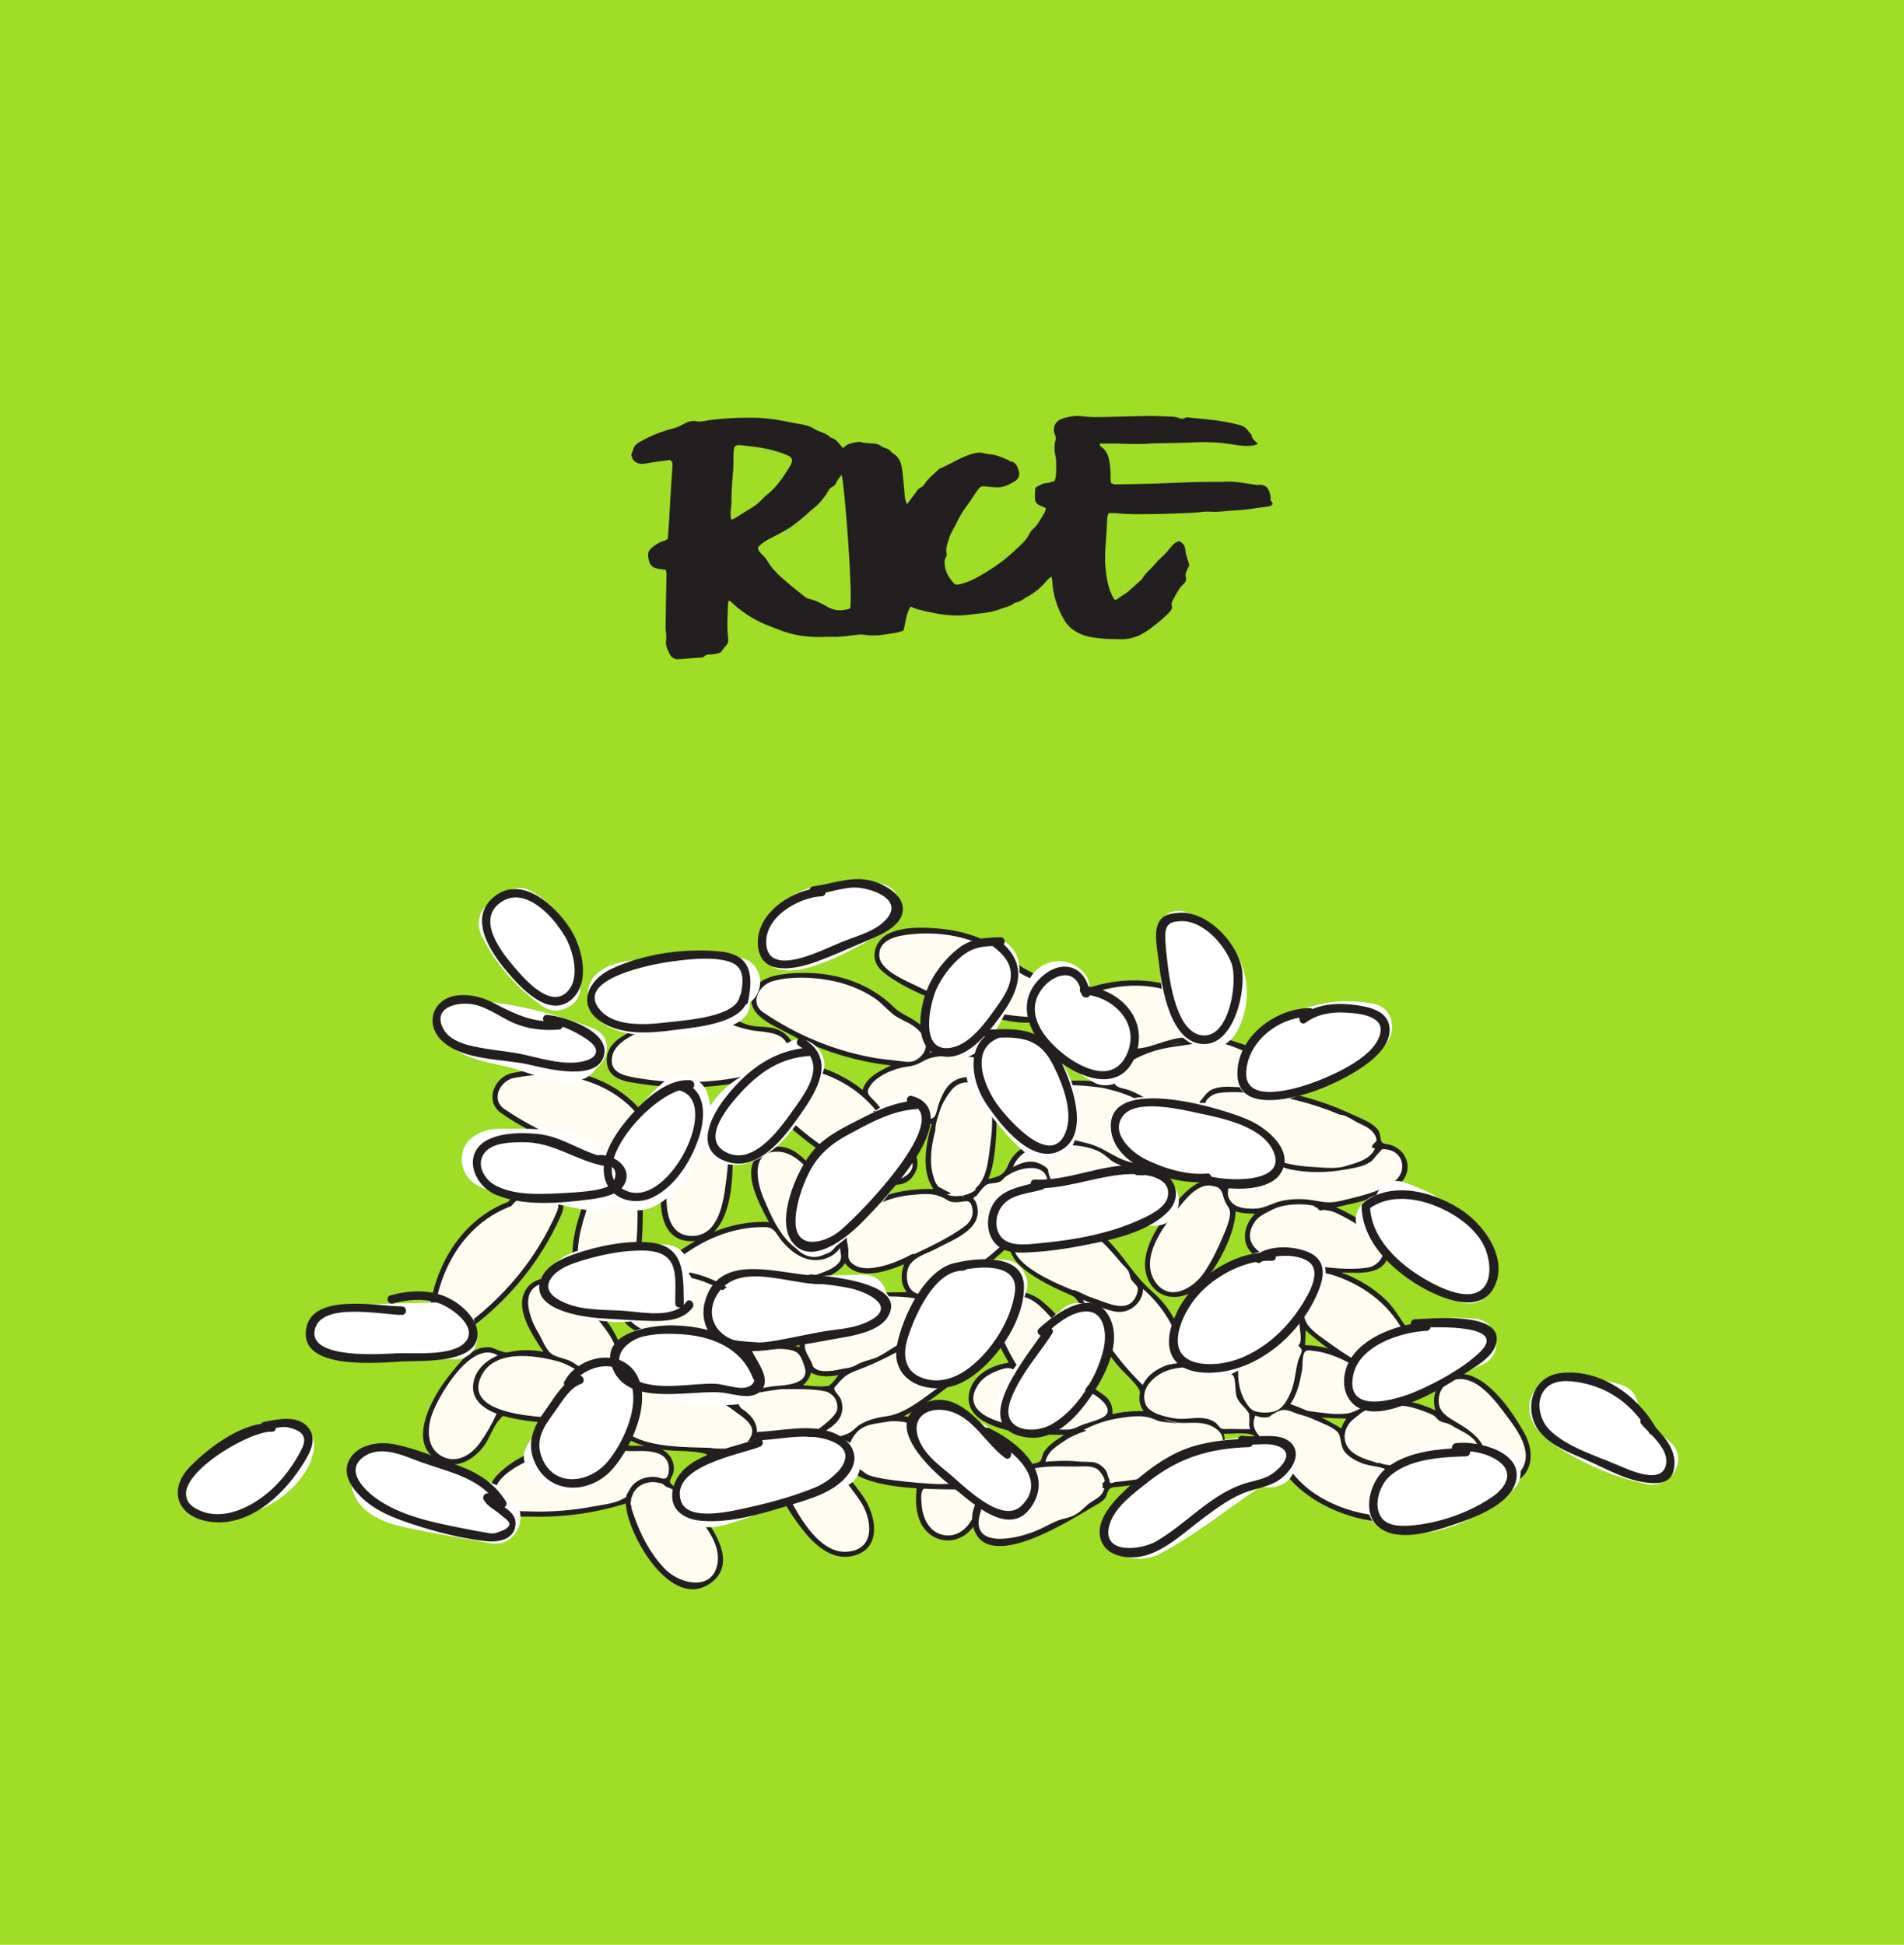 <?xml version="1.0" encoding="utf-8"?>
<!-- Generator: Adobe Illustrator 21.1.0, SVG Export Plug-In . SVG Version: 6.00 Build 0)  -->
<svg version="1.1" id="Layer_1" xmlns="http://www.w3.org/2000/svg" xmlns:xlink="http://www.w3.org/1999/xlink" x="0px" y="0px"
	 viewBox="0 0 4000 4086" style="enable-background:new 0 0 4000 4086;" xml:space="preserve">
<style type="text/css">
	.st0{fill:#9FDD26;}
	.st1{fill:#FFFDF2;}
	.st2{fill:#231F20;}
	.st3{fill:#FFFFFF;}
</style>
<rect class="st0" width="4000" height="4086"/>
<path class="st1" d="M907.8,2750.1c15.2-99,71.6-186.4,162.6-220.4c12.8-14.6,27.9-27.1,44.7-36.8c38.6-22.4,75.8,18.6,59.3,56.5
	c-43.7,100.1-114.3,184.1-203.3,246.9C938.4,2819.3,902.7,2783.5,907.8,2750.1z M1858.5,2037.5c89.9,61.4,193.4,98.3,302.7,104.5
	c41.3,2.3,66.8-46.5,32.4-74.7c-15-12.3-31.9-22.1-50.1-29c-63.6-73.1-165.3-95.6-263.6-75.7
	C1846.7,1969.3,1825.4,2014.9,1858.5,2037.5L1858.5,2037.5z M1056.5,2334.6c89.9,61.4,193.4,98.3,302.7,104.5
	c41.3,2.4,66.9-46.4,32.4-74.7c-15-12.3-31.9-22.1-50.1-29c-63.6-73.1-165.3-95.6-263.6-75.7
	C1044.7,2266.4,1023.4,2312,1056.5,2334.6z M1763.6,3093.7c-18.3-18.1-38.7-40.5-64.8-46.4c-25-5.7-52.5,5.3-61.7,30.9
	c-9.5,26.6,8.3,53.7,19.2,77c1.1,2.3,2.3,4.4,3.7,6.5c21.3,40.3,53.4,85.5,94.9,100.3c24.9,8.9,53.1,1.2,68.4-20.5
	c18.1-25.5,10.7-56.3-4.8-80.9C1802.8,3136.3,1784.4,3113.8,1763.6,3093.7L1763.6,3093.7z M1400.7,2563
	c9.5,24.7,33.5,41.2,59.8,38.7c30.9-2.9,49.3-28.7,57.6-56.6c8.3-27.7,12.8-56.7,14.7-85.5c1.5-25.7,5.1-55.9-7.4-79.6
	c-12-22.8-38.1-36.5-63.2-26.7c-26.1,10.1-34.9,41.4-45.3,64.9c-1,2.3-1.9,4.7-2.5,7.1C1398,2467.8,1384.8,2521.8,1400.7,2563z
	 M3198.3,3094.8c-16.5,20.8-45,27-69.4,16.8c-13.9-5.8-26.5-15.1-37.9-26.5c-6.3,4.2-13.8,6.4-21.3,6.2
	c-24.8-0.8-94.8,1.2-154.5-8.7c13.8,13.1,27,26.9,39.7,41.3c26.4,30.1-5.5,69.3-39.3,67.7c-100.1-4.7-193-51.6-236.4-138.4
	c-15.9-11.2-29.8-24.9-41.3-40.6c-1.1-1.4-2-2.9-2.8-4.3c-17.7-0.1-43.8-0.1-72.3-1.6c10.8,20,3,48.3-22,60
	c-67.4,31.3-140.2,49.5-214.4,53.7c-0.6,13.3-6.9,26.2-19.3,33.1c-44.3,24.6-245.6,156-259,41.9c-0.1-1-0.2-2-0.3-2.9
	c-10,20.3-26.5,36.5-50.6,38.7c-26.3,2.5-50.3-14-59.8-38.7c-8.2-21.2-8.7-45.9-4.9-70.6c-83.8-4.9-183.9-23.1-151.5-93.9
	c1.9-4.1,4.3-8,7.1-11.6c-8.8,2.8-17.6,5.4-26.6,7.8c-18.5,5-33-2.9-41.4-15.6c-66.3,38.8-209.4,119.1-231.7,38.9
	c-86.7-1.9-226.9-13.3-189.3-95.3c5.1-11.2,13.5-20.2,23.8-27.2c0-13.6,5.7-27.6,16.6-36.6c44-36.5,95.8-61.4,149.1-69.6
	c-86.8-3-209.5-17.6-174.1-94.9c13.9-30.4,51.2-43.9,85.3-47.2c1.2-11.9,6.8-23.7,16.3-31.6c60.5-50.1,135.4-78.3,209.1-71.5
	c-8.7-14.8-16.2-30.2-22.7-46.1c-1.2-2.2-2.2-4.5-3.1-6.9c-8.5-24.2-23.6-52.9-11.6-78.5c11.6-24.6,40-32.9,64.3-24.8
	c25.3,8.4,43.4,32.7,60,52.5c18.5,22.1,35.1,46.2,48.1,72c9.8,19.3,14.7,41.7,8,61.7c0.9,1.1,1.7,2.3,2.5,3.5
	c5.7-35.2,40.8-66,70.4-81.3c41-21.3,86.5-23.6,131.7-21.9c-5.8-5.8-10.4-12.6-13.6-20.1c-15.8-37.4-7.5-86.4,5.6-127.5
	c-36.9-0.8-73.6-4.9-109.8-12.2c7.2,10.4,13.5,21.4,18.8,32.9c15.5,11.7,29.1,25.7,40.1,41.7c25.4,36.6-12.6,76.9-51.6,63.4
	c-103.3-35.8-192.5-99.7-262-183.5c-10.7-12.9-11.1-27.2-5.4-39.2c-93.2,24.9-190.6,26.1-285.5,5.5c-39.2-8.6-36.8-58.4-8.6-76.9
	c83.5-54.7,186.4-71.7,273.1-28c19.5-0.4,38.9,2.3,57.5,8.1c32.2,10,37.1,43.4,20.8,64.9c61.6,6.5,119.5,29.2,163.4,67.3
	c1.4-13.7,8.7-27.3,20.8-35.2c17.8-11.7,36.6-21.7,56.3-29.9c-105.6-7.8-205.5-44.3-292.6-103.8c-33.1-22.6-11.8-68.2,21.4-74.9
	c98.3-19.9,200,2.6,263.6,75.7c18.2,6.9,35.1,16.7,50.1,29c21,17.2,19.7,42.1,6.2,58.4c56.7-13.1,115.4-9,168.1,17.6
	c19.5-0.4,38.9,2.3,57.5,8.1c20,6.2,29.5,21.5,29.9,37.4c47.1-9.4,94.9-9.1,138.9,1.9c-3.8-17.5,3.9-38.5,20.1-49.1
	c16.2-10.6,33.2-19.9,51-27.6c-60.1,4.6-120.6,0.3-179.5-12.6c-39.2-8.6-36.8-58.4-8.6-76.9c83.5-54.7,186.4-71.7,273.1-28
	c19.5-0.4,38.9,2.3,57.5,8.1c42.6,13.3,37.5,67.7-1.7,80.8c-3.9,1.3-7.8,2.6-11.6,3.8c32.3,1.6,64,9.9,92.9,24.4
	c19.5-0.4,38.9,2.3,57.5,8.1c42.6,13.2,37.5,67.6-1.7,80.8l-3.6,1.2c68.8,11.4,135.1,35,196.7,69.2c17.1,9.6,21.8,25.8,18.3,41
	c7.2,0.5,14.3,1.5,21.3,2.8c43.9,8.5,45.1,63.1,7.7,80.5c-43.8,20.4-90,35.2-137.5,44.2c29.2,10,56.3,26.1,82.3,43.2
	c10.7,5,20.7,11.4,29.7,19.1c27.7,23.3,5.6,72.4-29.3,71.5c-16.9-0.5-54.7,0.2-96-2.4c80,17.8,149.2,64.4,183.3,137.8
	c15.5,11.7,29.1,25.7,40.1,41.7c25.3,36.7-12.7,76.9-51.7,63.4c-31.3-10.9-61.6-24.4-90.6-40.5c8.7,5.2,17.2,10.6,25.7,16.2
	c10.7,5,20.7,11.4,29.7,19.1c13.4,11.2,15.1,28.6,9.4,43.3c5.7-0.3,11.5-0.3,17.2,0.1c31.6,1.8,60.6,12.4,87.8,26.7
	c-6.8-17.1-11.5-35.2-4.3-52.4c10.5-25,38.5-34.6,63.2-27.6c25.7,7.3,44.9,30.8,62.2,49.7c19.5,21.3,37.2,44.6,51.3,69.8
	C3212,3039.1,3217.7,3070.3,3198.3,3094.8L3198.3,3094.8z M2749.4,2831.8c33.7,1.9,64.2,13.8,93,29.5
	c-38.1-22.5-73.5-49.1-105.6-79.4c1.5,16.1-0.2,33-1.1,48.4l-0.1,1.3C2740.4,2831.5,2745,2831.6,2749.4,2831.8z M2418.6,2321.4
	c15.1,10.6,28.9,22.9,41,36.9c18.2,6.9,35.1,16.7,50.1,29c34.4,28.2,8.9,77.1-32.4,74.7c-41.5-2.4-82.7-9.2-122.8-20.4
	c4.7,2.9,9.3,5.9,13.9,8.9c10.7,5,20.7,11.4,29.7,19.1c27.7,23.3,5.6,72.4-29.3,71.5c-28.4-0.9-116.3,1.9-179.9-13.8
	c-8.7,12.5-17.8,24.5-27.4,36.2c30.7-13.9,72.9-6.9,101.6,5.1c45.4,18.9,77.5,55.7,106.4,94c8.4,8.3,15.6,17.7,21.5,27.9
	c0.6,1.1,1.2,2.3,1.8,3.4c52.8,41.5,89.6,98.7,97.4,166c1.1,1.7,2.3,3.3,3.3,5c7.8-0.6,15.6-0.7,23.4-0.3
	c28.4,1.6,54.7,10.3,79.5,22.5c0.8-30.8,10.1-63.4,20.8-91.2c0.6-2.4,1.5-4.8,2.5-7.1c10.4-23.5,19.2-54.8,45.3-64.9
	c4.9-1.9,10.1-3,15.4-3.2c-16.2-26.3,6.2-56,33.6-61c-61.8-10.5-111.8-34-87.5-87c5.3-11.5,13.9-20.6,24.5-27.6
	c-14.1-0.5-28.3-1.5-42.4-3c-6.6-0.6-13-2.8-18.5-6.6c2.1,25-10.2,50.6-19.7,73c-11.2,26.6-25,52.4-41.9,75.8
	c-17.1,23.6-42.9,41.8-73.2,34.3c-25.7-6.4-43.2-29.8-44.1-56.3c-1.5-44.2,28.6-90.7,58.1-125.4c1.4-2.1,3-4.1,4.7-5.9
	c17.6-18.7,36.2-45.3,64.3-46.2c13.8-0.4,27,5.2,36.4,15.3c0.8-12.6,6.4-25.2,16.5-33.6c17.2-14.3,35.9-26.9,55.6-37.6
	c-19.4-10-37.2-22.7-53-37.8c-18.7-5.2-36.5-13.5-52.6-24.4c-16-10.8-21.1-26.5-18.4-40.9
	C2488.1,2327.4,2453.2,2325.9,2418.6,2321.4L2418.6,2321.4z M2088.3,2345.9c0.1,10.1-0.4,20.3-0.6,29.8c-0.9,28.9-4.5,58-11.8,86
	c-2.2,8.5-5.4,16.7-9.5,24.4c10.5-3.7,21.3-6.6,32.2-8.7c6.6-5.3,13.5-10.1,20.8-14.5c1.1-6.1,3-12.1,5.6-17.7
	c17.6-38.5,73-50,111.6-47.8c2,0.1,4,0.3,5.9,0.4c-23.5-12-46.1-25.5-67.9-40.4c-11.5-7.9-16.4-18.5-16.6-29.3
	C2135.2,2335.5,2111.9,2341.5,2088.3,2345.9L2088.3,2345.9z M1546.8,2722c3.7,2.4,7.4,4.8,11.1,7.2c10.7,5,20.7,11.4,29.7,19.1
	c25.5,21.4,8.8,64.7-21.2,70.8c14.1,2.4,27.9,6.1,41.3,11.1c19.3-2.6,38.9-2,58,1.7c7,1.2,13.5,4.1,19.2,8.3
	c-4.9-42,36.6-80.2,70.8-97.9c43.7-22.6,92.6-23.8,140.7-21.5c7.4-0.8,14.8-0.9,22.2-0.3c-15.5-11.1-23.7-33.9-17.3-53.3
	c2.4-7.1,5-14.2,7.8-21.1c-57.8,25.2-116.9,38.3-134.3-4.6c-3.9,12.3-12.9,22.3-24.7,27.6C1686.1,2698.8,1617.2,2716.7,1546.8,2722z
	 M1779.7,2879c-32.9,9.5-62.4,10.9-79.7-5c-0.9,15.2-9.9,30.5-26.6,38.3c-2.3,1.1-4.7,2.1-7,3.2c10.4,0,20.9,0.3,31.3,0.8
	c11.8-1.1,23.7-0.7,35.4,1.3c3.3,0.5,6.5,1.6,9.6,3C1753.7,2905.7,1766.1,2891.8,1779.7,2879L1779.7,2879z M2415.8,2971
	c-14.9-12.5-21.1-29.3-13.1-51.8c-59.2-55.7-105.6-123.2-138-198.3c-68.1-27.3-151.2-69.7-138-118.6
	c-49,49.7-106.7,90.3-170.5,120.8c-3.6,1.8-7.5,3-11.5,3.6c24.2,14.9,25.6,56.9-0.7,71.5c-5,2.8-12,6.9-20.6,11.9
	c7.8-0.8,15.5-1.3,23.3-1.4c17.1-9.3,35.6-15.7,54.7-19.1c44-7.7,65,43.3,36.5,73c-46.2,48-100.2,87.6-159.8,117.2
	c5-0.1,9.9-0.1,14.5,0.2c29.3,1.7,56.2,10.9,81.7,23.6c6.2-9.2,13.9-16.9,24.6-21c25.1-9.8,51.2,3.9,63.2,26.7
	c12.4,23.6,8.8,53.8,7.4,79.6c-1.2,19.4-3.8,38.6-7.7,57.6c14.2-21.2,36.9-38.8,57.1-49.2c22.7-11.8,46.8-17.7,71.4-20.4
	c0.6-12.9,6.3-25.9,16.6-34.5c14.9-12.4,30.8-23.5,47.6-33.2c-82.9-0.9-248.9-7.3-208.4-95.6c13.4-29.3,48.8-43,81.9-46.9
	c-6.7-11.2-12.7-22.7-18.1-34.6c-1.3-2.1-2.4-4.4-3.4-6.7c-9.6-23.8-26-51.8-15.1-77.9c10.5-25,38.5-34.6,63.2-27.6
	c25.7,7.2,44.9,30.7,62.2,49.7c19.5,21.3,37.2,44.6,51.3,69.8c12.3,21.8,18.2,48,7.3,70.4c4.7,3,9.4,6,14.1,9.1
	c10.7,5,20.7,11.4,29.7,19.1c12.4,10.4,14.9,26.1,10.6,40.1C2357.8,2971,2386.9,2968.5,2415.8,2971L2415.8,2971z M2821,3009.4
	c1.2-4.9,2.8-9.6,4.9-14.2c3.6-7.6,8.6-14.5,14.9-20.1c-27.1-0.4-61.7-1.4-95-5.5C2771.8,2981,2796.9,2994.3,2821,3009.4
	L2821,3009.4z M1449.5,3160c-14.5-15.9-30.3-34.9-50.1-44.9c20.4-22.9,13.5-62.1-23.1-69.1c-19.1-3.7-38.7-4.3-58-1.7
	c-91.2-33.9-191.4-5.6-268.2,58.1c-25.9,21.5-22.6,71.3,17.4,75.5c85.9,8.9,172,0.4,253.2-26.4c-2.1,22,10.5,44.6,18.5,64.3
	c1,2.3,2.1,4.6,3.4,6.7c19.1,41.3,48.8,88.2,89.4,105.2c24.4,10.2,52.9,4,69.4-16.8c19.4-24.5,13.7-55.7-0.6-81.1
	C1486.7,3204.6,1469,3181.3,1449.5,3160z M1269.5,2473.7c-25.6,11.3-33,43-42.4,66.9c-0.9,2.4-1.6,4.8-2.2,7.2
	c-14.5,43.2-25.3,97.7-7.7,138.2c10.6,24.3,35.2,39.6,61.3,36c30.7-4.3,47.9-30.8,55-59.1c7-28,10.3-57.2,10.9-86.1
	c0.6-25.8,2.9-56.1-10.6-79.2C1320.8,2475.4,1294.2,2462.8,1269.5,2473.7z M1249,2986.1c34.9,0.9,57-48.2,29.3-71.5
	c-4-3.3-8.1-6.4-12.4-9.3c10.2-4,19-10.9,25.3-19.9c18.1-25.5,10.7-56.3-4.8-80.9c-15.7-24.3-34.1-46.8-54.9-66.9
	c-18.4-18.1-38.8-40.5-64.8-46.4c-25-5.7-52.5,5.3-61.7,30.9c-9.5,26.6,8.3,53.7,19.1,77c1.1,2.3,2.3,4.5,3.8,6.5
	c7.8,15,16.7,29.3,26.6,43c-12.3-3.4-24.9-5.6-37.7-6.3c-18.1-1-39.9,0.9-59.8,7.3c-9.2-9.3-21.9-14.3-35-13.9
	c-28.1,0.9-46.7,27.5-64.3,46.2c-1.7,1.8-3.3,3.8-4.7,5.9c-29.5,34.7-59.6,81.2-58.1,125.4c0.9,26.5,18.4,50,44.1,56.3
	c30.3,7.5,56.1-10.7,73.2-34.3c15.2-21.3,28.1-44.2,38.6-68.2C1114.5,2988.6,1217.8,2985.1,1249,2986.1z"/>
<path class="st2" d="M3202.5,3011c-23-41.1-63.2-100.6-108.8-119.3c-49.1-20.1-93,21.6-78,71.6c-27.5-13-57.3-21.6-88-21.6
	c2.8-12.6,0.3-26.5-8-36.6c31.1,12.4,73,21.3,88.4-18.6c13.4-34.7-18.7-58.6-39.4-80.6c-21.7-23-34.3-53.5-58.5-76.2
	c-26.4-24.8-58.2-43.6-92-56.2c37.9,0.7,97.7,8,99.4-47.2c0.7-22.8-15.8-35.9-33.4-46.8c-25-15.4-50.4-31.5-77.4-43.1
	c40-8.9,103.2-21.1,134.3-49.8c30.2-27.8,15.2-72.5-22.5-81.8c-8.5-2.1-12.1-0.6-16-6c-3.4-4.8-2.1-16.5-6.3-22.9
	c-10.7-16.5-35.4-25.1-52.6-33.2c-46-21.8-94.6-37.9-144.6-47.8c35.3-23.5,26.2-71.1-11-85c-21.6-8-45.1-5.7-66.3-12.3
	c-21-6.6-40.3-14.8-62.4-18.1c32.9-19.1,33.4-66.5-1-83.8c-17.1-8.6-36.9-8.2-55.2-11.1c-18.8-2.9-35.7-11.8-54.5-16.8
	c-76.2-20.1-175.6-2.4-237.2,48.8c14.3-33.8-15.6-57.8-41.9-72.4c-10.2-5.7-19.4-9.2-28.2-16.5c-6-5-11.1-11.2-17.1-16.3
	c-12-10.3-25-19.4-38.8-27.1c-30.9-17.4-65.4-27.8-100.6-32c-34.9-4.2-84.5-6.8-117,8.6c-31,14.7-42.8,54.7-15.4,78.7
	c30.1,26.3,73,45.2,109.4,60.8c38.2,16.3,78,28.7,118.8,36.8c33.1,6.6,87.2,22.5,116.5-1.3c-39.3,87.7,137.7,80.1,183.1,78.6
	c-25.5,13.6-52.1,29.9-50.7,62.7c-35.1-7.8-71.5-8.7-107.1-4.4c-8.5,1-16.2,4.1-21.4-0.4c-3.1-2.6-4.5-12-7.6-16
	c-9.5-12.3-24.1-17-38.7-20.3c-15.8-3.6-33.1-2.2-48.1-6.6c-16.6-4.9-31.7-12.9-48.8-16.8c-34.4-7.8-70.4-7.7-104.9-1.3
	c13.8-31-10.2-54.1-34.4-69.1c-15-9.2-28.3-14-40.9-26.4c-11.2-11.1-23.6-21-36.8-29.6c-58-37.8-129.7-48.4-197.5-39.2
	c-30.9,4.2-67.1,18.1-64.9,56.2c2,33.6,47.1,51.4,72.5,65.2c68.3,37.2,143.5,61.4,220.8,70c-23.3,11.5-51.8,24.3-59.6,51.4
	c-42.9-34.6-96.3-54.6-150.6-61.6c15.4-30.3-3.8-57.8-33-67c-17.5-5.5-36-2.9-53.2-7c-16.4-4-31.9-13.6-48.7-17.8
	c-67-16.4-138-2.7-198.5,29c-27.2,14.2-57.1,32-53.3,67.3c4.1,37.8,44.5,40.2,74.6,44.8c78.8,11.9,159.9,8.6,237.2-10.6
	c-8.1,40.4,57.2,87.7,83.8,110.6c38.9,33.4,81.9,61.6,128,83.9c35.3,17,99.2,52.2,124.4,1.5c11.2-22.4,0.1-43.3-14.5-60.8
	c-7.2-8.6-15.9-15.4-23.5-23.5c-8-8.5-12.2-16.9-18.4-27c30.1,5.4,60.5,8.6,91,9.6c-12.3,41.5-23.2,98.2,3.4,136.7
	c-68.4-1.3-146.7,15.1-184.5,78.8c-3.3-37.7-30.8-73.9-53.6-102.6c-20.9-26.3-45.2-60.3-81.2-64.8c-33.1-4.1-62.8,18.7-63.6,52.8
	c-0.7,34.3,21.3,76,37.4,105.2c-39.2-1.9-78.7,5.7-115,20.4c36.1-37.1,38.5-108.1,39.2-156.7c0.4-26.6-3.4-54.9-25.1-72.9
	c-20.5-17.1-49.8-17.8-70.1-0.1c-52.6,45.6-101.5,260.3,16.4,249.2c-16.5,9.5-34.4,20.4-48.2,33.7c-5.3,5.1-10,10.4-13.2,17
	c-5.9,12.1-2.8,10.1-13.5,15.1c-15.6,7.3-32.5,7.5-47.8,17.2c-14,8.9-24.5,20.8-30.6,36.2c-30.7,78.6,92.5,91.8,141.7,95.6
	c-33.8,10.2-65.5,26.6-94.1,47.2c-13.6,9.8-27.8,19.7-34.1,35.9c-3.7,9.5-4.3,14.1-10.2,22.3c-4.7,6.5-10.8,11.2-14.8,18.5
	c1.5-17-6.8-29.9-19.7-39.8c88.4-51.7-31.2-176.2-81.6-208.2c-31.9-20.2-80.4-18.5-95,22.3c-13.7,38.4,21.9,89.4,42,119.8
	c-21.3-4.3-43.2-4.6-64.6-0.9c-14.3,2.5-13.2,3.4-25.4-0.5c-9.3-3-15.8-7.8-26.1-8.2c-36.7-1.6-63.7,36.7-84.1,62.4
	c-34.3,43.1-93.3,148.1-11.4,179.6c34.2,13.2,66-7.4,86.2-34.1c12.5-16.5,19.5-41.1,33-55.9c8.5-9.3,4.4-8.3,19.4-4.6
	c8.1,2,16.2,3.6,24.4,4.9c35.7,6,72.1,7.6,108.2,8.2c29.8,0.5,67.6,7.9,86.4-21.7c-6.2,40,34.5,59.4,66.4,68.4
	c-15-1-29.1,1.1-43.5-1.7c-12.3-2.4-24.2-6.7-36.7-8.7c-26.6-4-53.7-3.7-80.2,0.8c-51.4,8.7-118.2,34.5-152.9,75.4
	c-14.4,17-18.5,44.4-4.7,63.1c16.8,22.9,54.6,19.2,79.5,19.8c67.4,1.9,134.7-7.4,199.1-27.5c2.6,63.8,95.4,227.7,178.8,166.7
	c55.3-40.5,7.9-111.2-23.6-149.9c-9.8-12.1-20.4-23.8-31.1-35.1c-6.3-6.6-29.2-19.8-31.6-27.2c-0.9-2.6,7.2-16.5,7.8-20.3
	c1.2-6.9,0.8-13.9-1.1-20.6c-3.6-11.6-11.7-21.3-22.6-26.9c27,4.2,56.7,1.3,83,7c14.9,3.2,8,2.3,16.7,14.2c5.9,8,14.1,13.9,23.5,17
	c41.9,14.6,95.3-11.8,132-29.4c-46.8,40.8,11.4,123.1,39.4,159.1c23.3,30,59.2,63.6,100.6,56.5c68.6-11.8,55.3-86.2,25.5-127.9
	c-28.4-39.9-84.1-113.3-141-100.1c11-5.8,21.9-11.8,32.7-18c4.8-2.8,9.7-5.5,14.5-8.4c2.3,3,5.1,5.6,8.2,7.6
	c19.4,6.8,28.7,8.4,49.2,2.4c-39.3,85.3,98.6,98,150.3,101.3c-4.4,35.7-0.5,79.5,33.1,100.3c29.5,18.3,65.8,8.3,85.5-19.3
	c27.1,100.5,204.3-14.6,251.1-41.8c9.1-5.3,19.2-9.9,25.9-18.3c4-5,4.8-14.6,8.5-18.4c5.7-5.8,10.5-4.7,21.1-5.8
	c31.6-3.2,62.9-8.8,93.6-16.9c41.5-10.9,144.5-31.4,126-94.3c16.3,0.7,48.8-4.4,62.5,3.3c9,5.1,17,20.4,25.1,27.7
	c9.9,8.9,16.7,14.8,23.6,26.4c23.2,39.2,58,70.5,98.2,91.7c39.9,21.1,90.6,36.8,136.2,35.4c21.9-0.7,43-13,50.8-34.3
	c11.1-30.5-16.8-52.9-36.2-72.2c35.5,4.6,71.4,5.5,107.2,5.9c10.6,0.1,21.7,1.1,32.3,0.3c3.6-0.3,17-5.4,19.7-5
	c3.2,0.5,16,13.4,19.5,15.6c24.6,16.1,56,20.4,81,2.1C3223.2,3085.8,3220.4,3042.9,3202.5,3011z M1132.7,2803
	c-20.6-32.2-45-98,12.6-107.4c47.1-7.7,92.9,53.2,117.9,85.4c15.7,20.2,33.2,43.5,33.2,70.2c0,14.9-8.9,41.6-26,45.6
	s-55.2-29-72.4-37.3c-11.4-5.5-30.8-8.2-40.1-15.6C1147,2835.3,1139.1,2815.2,1132.7,2803L1132.7,2803z M1007.8,3032
	c-17,23.5-45.5,42.1-74.8,29.8c-36.8-15.4-36.7-57.9-25.5-90c13.9-40,83.2-158.6,138.5-124c-26.8,10.9-50.2,33.2-52.2,63.6
	c-2,30.9,23.6,48.9,49.6,58.7C1033.6,2991.8,1021.7,3012.6,1007.8,3032z M1282.8,2955.7c-11.2,29.4-40.3,24.9-65.9,24.6
	c-31.5-0.3-63-1.2-94.3-4.6c-38.6-4.2-137.7-17.1-114.2-78.5c24.5-64.1,113.9-50.1,161.7-37.6c24.8,6.4,51.1,24.9,73.5,38.1
	C1263.7,2909.6,1294.2,2925.4,1282.8,2955.7L1282.8,2955.7z M2952.8,2806.5c20.4,19.7,65.2,51.5,40.7,84.5
	c-23.1,31.1-66.4,6.2-93.1-5.9c-36.5-16.5-71.1-36.7-103.4-60.4c-15.4-11.2-36-24.2-48-39.1c-10.5-13-10-30.2-20.3-44.7
	c-4.8-6.8-10.8-12.5-17.7-17c-5.2-3.2-24.4-5.8-27.3-8.6c-10.9-10.7,1.8-32.4,9.9-39.7c16.9-15,35.2-7.8,55.4-5.8
	c20.6,2,38.3,4.5,58,11.3C2869.5,2702.7,2924.6,2745.9,2952.8,2806.5L2952.8,2806.5z M2747.1,2964.3c-12-5.2-24.1-10.1-36.4-14.5
	c14.8-20.3,20.2-46.6,24.6-70.9c1.7-9.4,0.2-29.3,4.9-37.1c3.9-6.5,9.9-4.7,18.8-3.7c35.3,3.9,67.9,20,98,38.1
	c14.9,9,33.8,17.9,46.8,29.3c7.4,6.5,13.7,13.4,13.8,23.9c0.2,18.3-13.9,13.4-28.7,16.8c-20.9,4.7-38.9,20.5-58.2,23.4
	C2805,2973.4,2772.7,2967.4,2747.1,2964.3L2747.1,2964.3z M2828.6,2980.4c-4.7,6.3-8.4,13.2-10.9,20.7c-13.4-8.2-27.2-15.9-41.3-23
	C2793.8,2979.4,2811.2,2980.1,2828.6,2980.4L2828.6,2980.4z M2741.5,2826.1c0.7-10.4,1.4-20.9,1.4-31.3c15.2,13.7,31,26.5,47.5,38.6
	C2774.4,2828.7,2758,2826.3,2741.5,2826.1L2741.5,2826.1z M2672.3,2716.3c-30.7,5.9-43.4,36.1-53.8,62
	c-13.1,32.2-24.4,65.7-26.9,100.6c-25-11.4-51.8-19-79.4-19.7c-16.8-0.4-15.4,2.4-18.5-13.7c-2.3-12.5-5.6-24.8-9.7-36.9
	c-8.2-22.9-19.7-44.4-34.1-63.9c-15.4-20.9-35.7-35.3-52.6-54.2c-28.7-32.1-49.8-69.4-83.9-97.4c-36.8-30.1-88.2-50.5-136.2-40.2
	c2.2-2.9,11-18,14.2-19.3c4.4-1.8,17.8,3.6,22.4,4.4c17.1,2.9,34.3,4.6,51.6,5.9c29,2.1,58,2.3,87.1,2.6
	c23.5,0.2,44.5-1.8,57.3-24.9c15-27.1,1.8-50.7-21.4-66.1c40.3,8.6,124.9,33.2,141.1-24c6.8-24.2-7.5-42.5-26.1-56
	c-10.3-7.4-21.7-12.1-32.5-18.5c-12.6-7.5-21.7-18.4-33.2-27.9c21.4,2.1,43,3,64.5,2.8c17.6-0.1,12.1,0,16.9,14.8
	c2.6,7.5,7,14.2,12.7,19.6c13.8,13.5,33.1,18.8,50,27c19.2,9.3,35,25.1,54,36c-23.9,13.8-57.3,31.9-64.7,60.6
	c-48.3-35.1-93.5,26.9-119.3,60.7c-27.5,36-61.1,92.1-39.4,138.5c22.6,48.3,80.2,44.1,112.3,9.1c33-35.9,69.2-103.6,71.3-153.3
	c12.4,4.8,27.6,4.4,40.6,5.2c-20.7,19.9-29.9,54-10.8,77.9c16,19.9,45,28.4,68.8,33.8C2676.2,2672.7,2664.1,2695.1,2672.3,2716.3
	L2672.3,2716.3z M2322.7,2934.1c-7.2-5.9-14.8-11.1-22.8-15.8c-4.5-1.9-8.7-4.3-12.7-7.1c-6.2-1.8-7.1-5.5-2.5-11.1
	c-1.4-23.7,0.2-40.3-11.9-63c-19.9-37.6-50.9-76.3-83.7-103.3c-29.2-24-77.3-32.5-99.6,5.7c-21.8,37.3,11.4,90.9,29.7,123.3
	c-30.9,5.1-64,19-78.1,48.9c-13.9,29.4-3.9,56.4,22.8,72.6c48.6,29.6,116.6,29.3,171.7,30.5c-14.9,9.7-32.7,20.3-42.4,35.6
	c-3.3,5.1-3.8,14.1-7.1,18.2c-5,6.1-13.7,5.6-22.8,7.7c-34.9,7.7-67.5,24.6-92.3,50.8c6.7-44.2,19.2-115.6-26.1-144
	c-23.2-14.5-43.4-7.4-64.4,5.5c-10.8,6.7-4.5,6.9-16.5,4.5c-5.9-1.1-12.1-5.1-17.8-7.1c-15.2-5.4-31-9-47.1-10.6
	c29.3-15.9,57.1-34.2,83.3-54.8c22.7-17.8,56-40.7,68.9-67.2c11.4-23.4,3-54.1-21.2-65.4c-24.8-11.5-58.5,2.5-80.8,13.6
	c23.5-15.5,25.6-52.3,6.9-72.3c60.4-25.2,117.1-67.4,163.9-112.5c3.1,34.4,40.1,58,66.9,73.6c18.3,10.7,37.6,19.7,57.1,28.1
	c10.7,4.6,13.7,5.9,20.4,15.4c6,8.5,9.5,20.1,14.3,29.4c19.1,36.9,42,71.8,68.2,104c13.1,16.1,31.4,30.4,43,47.2
	c8.3,12,3.5,9.5,3.8,24.2c0.2,9.4,3.2,18.5,8.8,26.1c-22-0.7-44.1,1.4-65.6,6.2C2338.5,2957.3,2333.4,2943.1,2322.7,2934.1
	L2322.7,2934.1z M2136.6,2889.8c15.7,21.6,35.6,42.3,60.6,52.8c15.9,6.6,33.7,6.9,49.7,0.7c7.6-3,14.5-7.4,20.5-13
	c11.5-11.1,3.7-12.6,19.1-6.6s56.5,34.3,34.3,51.5c-12.6,9.7-39.6,14-54.5,21.6c-14.3,7.3-22.2,7.1-38.1,6.7
	c-28.9-0.8-57.9-2.5-86.5-6.9c-41.2-6.3-125.7-27.2-87-87.1c8.6-13.4,22.7-22.2,37.2-28.1c6.3-2.6,17.8-7.2,24.8-7.1
	C2130,2874.4,2128.1,2878.2,2136.6,2889.8L2136.6,2889.8z M2114.6,2829.6c-10.5-22.1-27-50.3-19.4-75.4
	c7.4-24.6,34.1-35.4,57.9-28.8s41.3,27.8,57.2,45.4c25.1,27.8,93.4,101.5,56.8,142.8c-35.4,53.8-102,3.9-124.7-34.5
	C2134.1,2865.3,2123.9,2849.2,2114.6,2829.6L2114.6,2829.6z M2065.6,3057.4c-16.1-24.9-57.9-42.3-83.2-55.5
	c13.8-17.1,37.1-21.5,56-10.2C2061.1,3005.3,2065.9,3033,2065.6,3057.4L2065.6,3057.4z M1893.5,2821.2c-15.6,8.8-30,19.1-45.6,27.7
	c-13.7,7.6-29.5,9.1-42.9,15.7c-7.4,3.7-10.6,6.6-21.2,9c-2.4,0.5-7.5,1.1-12.3,2c-10,1.9-19.5,4.5-29.7,4.9
	c-8.2,0.3-18.6,0.8-26-3.4c-10.3-5.9-7-6.2-11.4-15.6c-6.3-13.4-16-24.8-13.1-39.6c6.6-33.5,38.3-59.8,67-74.8
	c43.6-22.8,100.5-26,148.5-21.5c27.7,2.6,62.6,14.4,48.6,51C1945.4,2802.6,1890.6,2822,1893.5,2821.2L1893.5,2821.2z M1761.9,2889
	c-4.8,5.1-10.5,14.4-16,18.5c-8.8,6.5,0,3-11.9,4.8c-13.3,2-33.7-1.4-47.3-1.8c8.5-6.8,14.5-16.2,17.3-26.7
	C1721.3,2894,1743,2892.6,1761.9,2889z M2053.4,2537.1c-0.8-4.9-2.4-9.6-4.5-14c-5.5-4.7-4.8-8,2.2-10c3-4.9,14.7-19.1,19.1-22.5
	c8.2-6.2,22.2-3.4,30.8-8.1c5.7-3.1,8-7.9,13-11.3c3-2,5.8-3.7,9-5.5c28.7-16,83.7-23.1,77.1,28c-1.8,13.4-14,28.7-20.1,36.9
	c-6.7,9.1-13.4,21-21.9,28.6c-7.3,6.5-16.1,9.7-22.8,17.4c-6.2,7.1-8.4,15.5-13.5,22.9c-6.5,9.4-18.3,17.8-26.8,25.4
	c-18.7,16.6-38.4,31.9-59,46c-26.7,18.3-83.1,65.2-116.2,43.5c-14.5-9.5-16.8-30.5-13.3-45.6c6.2-27.2,39.9-34,62.7-46.5
	C2002.1,2604.5,2061.5,2584,2053.4,2537.1L2053.4,2537.1z M2103.8,2348.3c7.4-4.1,31.2-10.2,39.7-10c14.3,0.4,6.8-1.9,15.9,11.8
	c12.5,18.8,41.2,31.1,60.4,41.8c-16.6,0.6-33,3.6-48.7,9.1c-19.1,6.8-37.3,18.2-47.9,36c-6.1,10.1-6.9,18.6-14.9,26.6
	c-9.1,9.1-19.9,10.2-31.7,13.6c8.8-22.2,12.2-47.2,14.6-70.8c1-10.1,1.6-20.3,2-30.5l0.5-16.8
	C2091,2350.4,2094.3,2346.9,2103.8,2348.3L2103.8,2348.3z M2211.2,2490.3c-1.2-10.1-8.5-19.2-9-30.5c-0.3-8.2-19.9-16.4-25.7-17.9
	c-16.9-4.5-33.4,2.5-48.4,10.1c18.5-47.5,76.5-48.4,117.8-46.3c24.6,1.3,52.4,4.9,73.5,20.2c10.9,7.9,15.2,14.3,28,19.4
	c7.8,3.1,15.1,7.8,22.4,12.2c20.5,12.3,43,25.8,32.8,53.4c-7.4,20-23.8,24.6-42.8,24.8c-53.7,0.4-109.1-0.3-161.8-11.7
	C2204.2,2514.6,2212.6,2502.2,2211.2,2490.3L2211.2,2490.3z M2254.5,2710.9c-28.8-12-143-56.5-123-105.7
	c4.2-10.4,28.2-33.7,37.6-38.6c14.1-7.3,34.8-6,50-4.1c26,3.4,50.7,12.9,72.4,27.6c25.5,17.2,44.4,40.3,64.2,63.4
	c4.6,5.4,10.8,10.7,14.5,16.6c3.4,5.4,3.4,14,6.6,18.6c8.8,12.4,18.2,12.9,11.1,31.6c-11.9,31.3-40.6,25.2-64.8,16.6
	c-12.3-4.4-24.7-8.8-36.9-13.4C2280.2,2721.2,2252.9,2706.8,2254.5,2710.9L2254.5,2710.9z M2400.7,2909.8
	c-52.6-51-95.1-112.2-125.6-178.8c22.1,8.5,49.6,23.2,73.5,25.2c26.5,2.2,52.9-21,52.8-48.1c36.2,31.7,64.4,73,77.1,119.7
	c1.5,5.4,9.5,28,6.3,32.6c-2.4,3.4-28,5.8-33.4,7.7C2430.6,2875.7,2410.4,2889,2400.7,2909.8L2400.7,2909.8z M2571.3,2518
	c5.3,17.6,15.7,18.6,12.1,38.5c-2.5,13.8-8.1,26.9-13.5,39.7c-11.4,27-24,53.6-40.6,77.9c-24,34.9-76.5,63.7-105,14.6
	c-27.3-47.4,17.9-109.6,46.7-144.9c13.1-16.1,27.5-35.7,45.7-46.3c9.5-5.5,19.9-8.2,30.7-6.2
	C2565.5,2494.5,2566.8,2502.9,2571.3,2518z M2867,2582.8c14.6,7,33.7,16.7,38.6,33.4c6.5,22.1-11.2,43.9-32.4,47
	c-50.9,7.5-108.7-4.1-159.1-8.9c-42.5-4.1-114.2-32.2-78.6-86.3c7.9-12.1,18.8-16.8,29.5-22.5c11.2-5.9,18.9-9.7,32.1-12.2
	c21.7-4.2,43.9-4.1,65.6,0.3c-4,0.2-2.4,1.6,4.9,4.1c2.8,5.6,7,7,12.6,4.1c9.4,1.7,15.6,1.7,25.3,6
	C2826.9,2557.5,2847.3,2569.8,2867,2582.8z M2916.5,2415.6c33.1,6.4,39.1,46.2,13.6,66c-29,22.5-77.3,32.5-112.4,41.1
	c-23.9,5.9-35.3,3.2-59-0.9c-21.1-3.6-42.6-3.4-63.6,0.7c-19.2,3.7-36.5,15.2-55,16.6c-12.8,1-33.2,0.2-44.8-6.7
	c-28.8-17.2-13.1-51.2,6.6-67.4c11.6-9.6,34.8-29.6,49.2-27.9c18.4,2.2,39.4,15.6,58.3,19.5c38.2,8,77.9,7.5,116.3,0.7
	c16.9-3,37.7-6,52.4-15.5c7.9-5.1,11.1-12.5,17.4-18.6C2905.1,2414.1,2900.1,2412.5,2916.5,2415.6z M2725,2312
	c30.7,7.6,60.7,17.6,89.8,29.9c12.3,1.1,21,7.2,31.2,13.2c11,6.5,27,11.8,36,21c5.2,5.4,10.5,13.4,9.7,21.4c0,0.4-18.9,14.6-3,15.1
	c-9.9,24.1-40.2,30.8-62.5,37.6c-21.5,6.6-50.1,2.3-72.6,1.2c-28.1-1.3-55.9-7.1-82.1-17.2c-12.9-5-8.2-8.4-20-13.7
	c-2.9,3.2-5.8,3.3-8.6,0.3c-2.6-1.4-5.1-2.8-7.5-4.4c-6.6-2.9-11.8-8.8-18.1-12.2c-10.1-5.4-19.8-11.4-29.2-17.9
	c-10.9-7.5-24.6-11.6-36.2-18.8c-8.1-5-16-10.3-20.5-19c-2.6-5.2-4.7-11.2-3.9-17.2c0.1-1,4.3,1.1,4.6-1.7
	c1.1-11.1-3.1-13.8,8.6-24.2c8.9-7.9,19.3-9.4,30.7-10.2c28.3-1.9,56.8,0.8,84.5,4.2c-6.6,1.8,3.9,5.5,6.7,6.4
	c6.3,1.9,8.1-1.2,14.7-1.4C2693.1,2303.7,2709.6,2308.2,2725,2312z M2161.5,2136.6c-80.7-4.6-160-26.7-232-63.3
	c-23.1-11.7-78.9-33-82-63c-4-37.7,40.4-44.8,67.3-47.5c71-7.2,145.7,8.9,201,55.8c8.9,7.5,16.5,18.4,25.8,24.8
	c15.6,10.7,34.3,14.5,48.6,28.1C2216.6,2096.6,2199,2138.6,2161.5,2136.6L2161.5,2136.6z M2359,2203.8
	c-43.9-0.1-87.6-4.8-130.4-14.2c-29.7-6.5-31.4-42.4-12.9-61.9c24.4-25.8,72.2-40.9,105.6-49c36.9-9,75.8-10.7,113-2.9
	c19.5,4.1,36.5,13.9,55.2,19.2c12.2,3.5,27.4,1.3,40.3,3.8c27.4,5.3,56.4,24.4,39.3,56.1c-17.2,31.8-63.9,21.1-93.4,26.2
	c-20.9,3.6-39.9,11-60.1,17C2396.9,2203.6,2378.8,2203.9,2359,2203.8L2359,2203.8z M2484.6,2190.6c-8.4,1.8-16.9,3.5-25.4,4.9
	C2467.8,2193.5,2476.2,2191.9,2484.6,2190.6L2484.6,2190.6z M2358.8,2239.8c35.7-23.4,69.6-36.1,112-41.3c33.4-4.1,65.2-12.6,98.4-6
	c20.2,4,37.8,15,57.3,19.6c12.6,3,27.2,1.3,40.3,3.8c27.3,5.4,56.4,24.3,39.3,56c-18.1,33.7-67.8,13.7-98,12.5
	c-18-0.7-38.6-3.2-56.1,2.3c-16.5,5.2-20.2,15.8-31,27.1c-0.5,7.8-5,10.2-13.4,7l-10.9,0.1c-10.9,0-21.8-0.3-32.7-0.9
	c-23.2-1.3-40-2.7-60-14.2c-9.9-5.7-20.1-10.7-30.6-14.9c-7.8-3.2-21.8-4.6-28.1-9.7C2333.3,2271.5,2346.6,2247.8,2358.8,2239.8
	L2358.8,2239.8z M2201.7,2291.4c3.4-19.9,103.5-8.7,120.4-4.6c22.3,5.4,47.3,12.6,70.7,25.3c-12.5-2.1,11.5,11.7,14.9,13.4
	c15,7.3,26.1,14,38.7,26.8c17.1,17.3,40.8,23.4,59.8,39.3c16,13.1,18.5,35.1,5,51c-16.2,19.2-42.2,13.9-64.2,11.5
	c-26.6-3-55.1-6.4-80.6-14.9c-22.1-7.3-41.5-21.9-63.3-31c-22-9.1-46.1-10.9-67.4-20c-19.3-8.3-50.3-23.9-64-40.1
	C2151.6,2324.2,2174.3,2288.1,2201.7,2291.4L2201.7,2291.4z M1834.8,2222.2c-82.9-14.9-162.1-48-231.6-95.5
	c-29.5-20.1-7.8-57.2,19.4-65.1c36.1-10.4,79.7-8.9,116.4-2.7c35,5.9,69,18.5,98.6,38.4c15.3,10.3,26.3,24.4,40.7,35.2
	c11.5,8.7,26,13.4,38.4,21.6c25.2,16.6,41.7,45.4,14.2,68.6c-13,11-24.5,8.6-39.1,6.7C1872.8,2227,1853.8,2225.6,1834.8,2222.2
	L1834.8,2222.2z M1342.1,2265.4c-27.6-4.6-63.8-9.9-55.8-46.8c7.4-34.4,60.3-51.8,89.4-62c35.6-12.5,73.8-18.4,111.4-15.3
	c34.3,2.8,64,19.4,96.6,24.1c25.5,3.6,67.3,2.7,71.7,36.7c0.8,6.1,0.7,16.7-4.1,21.5c-5.3,5.3-12.6,2.1-20.8,3.5
	c-16.4,2.7-31.4,12.7-39.4,27.5C1510.2,2275.8,1424.8,2279,1342.1,2265.4L1342.1,2265.4z M1869,2379.1c20.7,22,78.4,67.6,28.3,94.9
	c-21.6,11.7-45.4-1.2-65.8-9.8c-26.2-10.9-51.6-23.8-75.9-38.5c-43.7-26.5-83.7-58.6-119.2-95.3c-13.2-13.7-43.4-37.5-39.2-58.9
	c0.7-3.5,12.9-22.3,11.3-21.8c27.1-26.1,78.8-7.5,109.4,2.3c49.6,16,91.9,42.7,124,83.2c-17.1-5.8,2.2,8.7,6,12.7
	C1856.7,2357,1863.8,2367.6,1869,2379.1z M1858.2,2339c-8-11.3-16.9-21.8-26.7-31.5c-10.7-10.6-11.2-16.3-1.3-29.1
	c15.7-20.3,50.4-34,73.9-37.1c13.8-1.8,21.9-4.1,34.1-11.1c11.7-6.8,21.3-9.2,35.6-10.8c29.3-3.4,59-1.6,87.6,5.5
	c22.1,5.6,40.1,16.6,62.7,18c18.5,1.1,45.5,3.2,58.9,18.2c11.1,12.5,7.8,14.2-1.9,21.5c-9.1,6.9-17.2,12.1-22.8,22.8
	c-6.7,12.9-2.8,15.3-15.4,21.9c-13.6,7.2-34.3,9.1-49.4,12.1c-1.1-26.8-9.4-54.6-34-68.9c-24.4-14.2-53.6-7.4-70.4,14.6
	c-7.4,9.7-12,21.3-16.4,32.5c-2.8,7.2-5.3,24.9-10.6,29.7C1946.9,2360.8,1879.3,2343.1,1858.2,2339z M1960.2,2469.3
	c-8.6-30.6-3.1-64.5,4.9-94.6c-0.7-11.9,4.9-26.8,8.3-38.1c4.8-16,14.1-32,24.5-45.2c25.7-32.4,67.7-15.5,80,19.5
	c11.1,31.8,5.4,71.4,1.3,104c-2.4,19.3-5.1,41-13.1,58.9c-2.4,5.2-5.3,10.1-8.7,14.7c-1.9,2.6-14.3,13.1-6.2,9.6
	c-12.5,13.6-46.2,19.6-62,11c17.6-0.8,1.3-4.6-7.5-10.4c-8.1-5.3-7.6-1.2-14.4-11C1963.7,2482.3,1962,2475.4,1960.2,2469.3
	L1960.2,2469.3z M2025.2,2513.8l-4.8,0.9C2022,2512.6,2023.5,2512.3,2025.2,2513.8L2025.2,2513.8z M1783.4,2587
	c12.4-24.6,36.2-44,60.3-56.5c22.7-11.8,47.2-17.6,72.6-20c21-2,42.5-4.2,60.9,3.9c15.8,7,15.1,11.7,32,11.4
	c18.5-0.2,29.4-9.7,33.5,13.1c3.1,17.2-4.8,29.6-18.3,39.3c-31.6,22.6-69.7,40.8-104.7,57.2c2-4.5-12.7,4.3-14,4.9
	c-12.2,5.7-25.6,12.1-39.5,16.2c-22.5,6.7-55.5,15-75.7-1.9c-12.2-10.3-6.9-18.4-8.5-32.1C1780,2606.5,1775.7,2602.4,1783.4,2587z
	 M1775.2,2653.8c4.4,6.4,10.4,11.5,17.3,15c32.4,16.1,76-0.1,106.9-12.6c-7.3,20.2-8.2,40.6,5.6,58.6c-49,1.6-96.7-2.3-142.7,18.4
	c-37.9,17-81.1,52.6-83.1,97.4c-14-6.4-31.3-7.1-46.3-7.2c-18.5-0.1-30.8-1.6-48.8-6c42.3-29.8,15.3-73.7-20.3-91.3
	c39.3-4.1,78-12.1,115.8-23.7C1709,2693,1758,2682.3,1775.2,2653.8L1775.2,2653.8z M1607.6,2525.4c-17.6-35.9-34.5-110.2,29.9-105.5
	c48.5,3.6,90.5,74.7,111.5,112.4c22.5,40.3,26,112.4-41.9,104.3C1654.8,2630.3,1624.7,2566.9,1607.6,2525.4L1607.6,2525.4z
	 M1460,2596.3c-68.9,6.6-64.4-86.1-53.4-129.1c9.2-36.2,27.7-114.6,75.7-111.3c61,4.1,47.4,93.7,42.1,133.2
	C1519.3,2527.4,1509.3,2591.6,1460,2596.3z M1419.7,2649.2c52.6-43.6,119.2-72.5,188.4-71.1c20,0.4,23.2,16.2,35.6,30.5
	c10.6,12.2,23,23.4,37.5,30.9c28.4,14.6,64.3,9.3,83.6-17.4c1.3,15.9,6.8,22.5-6.5,35c-12,11.2-31.6,16.7-46.7,22.5
	c-33.8,12.9-68.7,22.7-104.3,29.1c-15.7,2.9-33.2,7.1-49.2,6.9c-18.5-0.2-33.5-13.8-50.5-22.1c-31.6-15.3-65.8-24.9-101.1-22.8
	C1408.6,2662.3,1413.2,2654.8,1419.7,2649.2L1419.7,2649.2z M1319.1,2767.8c-19.3-30.3,11.8-63.6,38.1-75.2
	c23.5-10.3,49-12.9,73.4-10.9c50.4,4.1,95.2,32.5,135.8,58.1c23.7,15,44.1,46.9,11.6,68.2c-14.2,9.3-34.2,2.4-50.5,2.3
	c-17-0.1-33.7,2.7-50.7,2.4C1432.9,2811.9,1346.3,2810.5,1319.1,2767.8L1319.1,2767.8z M1343,2892.5c28.9-24,61.8-43.4,97.2-55.9
	s68.4-11.9,105.5-11.5c26.7,0.3,50.7,10.7,76.9,9.3c13.5-0.7,29-0.7,42.1,2.9c16.6,4.5,20,18.2,25.4,33.8
	c11.4,33.1-28.8,38.3-53.2,40.2c-18.9,1.5-37.7,4.7-55.7,10.6c-9.2,3-18.1,6.8-26.7,11.2c-5.3,2.8-15.3,12.3-20.4,12.5
	c-9.4,0.4-36.3-21.2-45.2-25.4c-15.7-7.4-32.1-13.6-49.1-17.3c-36-7.8-77-5.6-110.1,11.7C1331.6,2906.4,1336.4,2898,1343,2892.5z
	 M1407.8,3126.7c11.8,4.5,24.2,22.1,32.5,31.4c27.8,30.7,72.5,76.4,67.6,122.2c-6.7,63.1-76.6,49.9-109.3,17.7
	c-30.6-30.1-53.3-74-67.1-114.5c-2.8-8.1-5.3-14.4-5.2-19.5c-1.4-2.5-1.8-5.4-1.3-8.2c0.2-1.1,0.5-2.3,0.8-3.4
	c-0.2-1.5-0.2-3,0.2-4.4c0.5-1.9,1.5-3.6,2.9-4.9l-1.1,0.4c7.8-24.4,34.8-34.1,57.9-27.7c2.8,0,5.4,1.1,7.5,2.9
	c1.9,1.7,5.4,3.8,7.8,5.8C1402.1,3124.4,1403.6,3125.1,1407.8,3126.7L1407.8,3126.7z M1405,3081.1c0.7,5.8,0.4,20.1-5.2,23.9
	c-6,4.1-14.4-1.3-23.3-2c-16.7-1.3-33.6,3.7-45.7,15.6c-5.2,5.1-8,11.1-11.7,17.2c-7.8,12.9,2.9,6-13.1,14.6
	c-16.4,8.8-41.8,11.3-59.9,14.7c-44.5,8.4-89.8,11.9-135.1,10.3c-28.4-1-71.9,2.1-71.8-36.8c0.1-36.5,50.6-60.2,78.8-74
	c33.2-16.4,69.4-26.9,106.5-28.8c36.3-1.9,69.5,13.4,104.1,13C1354.7,3048.4,1400.5,3045,1405,3081.1L1405,3081.1z M1492.5,3041.9
	c-48.7-1.9-136.6,0.9-178.7-34.7c-10.4-8.8-16.3-20.3-15.2-34.3c0.8-9.7,10.5-28.9,18-35.6c2.6-2.3,13-9.8,11.9-9.4
	c7.5-2.5,14.6-7.8,22.3-10.4c17.6-6.1,36.6-8.4,55.1-7.9c47.8,1.3,100.4,27,134,52.7c22.3,17.1,58.8,35,29.3,68.2
	C1560.1,3040.6,1516.7,3046.6,1492.5,3041.9L1492.5,3041.9z M1685.2,3051.2c48.5,0,96.4,65.4,121.1,101
	c25,35.9,35.9,102.8-26.2,107.9c-51.5,4.1-90-56-111.7-94.3c-11.5-20.3-27.1-44.4-28.4-68.1
	C1638.6,3071.7,1659.6,3051.2,1685.2,3051.2L1685.2,3051.2z M1496.2,3053c28.2,0.4,64,7.4,83.5-18.3c23.3-30.8,4.4-59.9-23.8-76.5
	c-0.2-0.1,0-0.2,0.1-0.4c0.1-1.7-4.4-5.6-5.8-9.9c13.1-7.9,27.6-17.5,42.2-21.5c8.3-2.3,46.4-7.9,50.9-7.9
	c28.4,0.1,62.2-1.4,90.7,4.8l-0.2,0.4c0.3,0,0.6,0,0.8,0c4.8,0,12,6.2,12.4,6.5c9.4,6.2,13.7,21.3,11.8,31.5
	C1752.1,2998.9,1529.3,3128.7,1496.2,3053L1496.2,3053z M1760.1,3018.8c-11.6,3.1-23.8,0.2-31.9-8.8c26.1-15.3,49-32.8,39.1-68.2
	c-3.2-11.4-22.7-22.5-10.7-30.4l6.1-7.3c14.6-16.7,24.6-20.2,44.9-27.9c34-13,66.3-29.4,97.8-47.4c6-3.5,12.8-9.1,19.5-11.3
	c7.2-2.4,15.9-1.1,23-3.2c17.1-4.9,31.4-15.3,49.6-18.2c32.2-5.2,58.7,20.7,43.2,52.9c-14.1,29.2-54.9,55.5-80.4,74.2
	c-28.9,21.2-63.6,48.2-99.4,52.6c-18.9,2.4-38.2,7.4-54.6,17.4c-7,4.3-12.4,11.3-19,15.4C1779.2,3013.8,1769.9,3016.2,1760.1,3018.8
	L1760.1,3018.8z M1820.3,3096.8c-29.9-20.9-49.9-38.6-30.3-73.6c17.5-31.2,40.7-30.4,74.1-36.2c55.4-9.6,150.3,44.7,158.1,51.3
	c21.1,17.9,44.5,23.4,37.5,51.2c-5.6,22.2-23.3,28.8-43.9,28.9c-12,0-24.3-1.4-36.2-0.3C1966.9,3119.1,1839.5,3110.3,1820.3,3096.8
	L1820.3,3096.8z M2042.3,3191.2c-11.7,22.6-34.3,39.4-60.8,33.7c-30.6-6.6-43.3-36.3-45.4-64.7c-0.5-6.8-1.7-16.8,0.1-23.2
	c3.4-11.9,3-9.2,17-8.7c15.7,0.6,31.4,0.7,47.1,0.9c23.6,0.2,46.3,2.2,61.8-19.5c-1.8,15.7-4.3,28.4-10.1,42.7
	C2046.9,3165.2,2041.8,3176.9,2042.3,3191.2L2042.3,3191.2z M2316.8,3121.7c-1.7,4.3-0.6,5.8,3.4,4.4c-3,15.1-14.2,21.4-26.4,28.7
	c-12.9,7.8-20.6,19.3-33.2,26.9c-11.6,7-25.1,7.9-37.4,12.7c-16.1,6.3-31.2,15.5-47.2,22.1c-42.5,17.5-141.6,39.2-115.9-40.5
	c5.9-18.3,7.1-30,21.3-44.4c11.8-11.8,25.3-21.8,40.1-29.5c22-11.5,47.4-17.4,70.5-19.8c23.4-2.4,45-1.2,68.2-1.1
	c14.2,0,32-2.8,44.8,5.3c6.6,4.2,23.9,28.1,11,28.7L2316.8,3121.7z M2565.1,3044.6c-9.5,17.5-24.6,18.6-41.5,23.9
	c-18.7,5.8-36.6,14.6-55.4,20.5c-37.9,11.8-76.9,19.8-116.5,23.9l-10,0.9c-8.1,4-11.7,2.4-10.7-4.8c-3.8-5-3.8-13.9-7.9-19.7
	c-6.2-8.8-16.4-16.2-27.4-17.3c-10.6-1.1-22.2-0.4-33.2-1.6c-21.2-2.3-44.9-1.1-66.1,0.7c4.3-22.3,26.4-35,43.9-46.5
	c9.5-6.3,17.9-9.2,27.8-13.7c2.6-1.2,24-6.5,7.8-6.6c29.9-14.7,51.4-21.5,83.1-26c18.8-2.7,40.2-4.8,58,0.6c9,2.8,14.8,7.1,25.1,8.2
	c11.2,1.3,22.4,2.6,33.7,3.6c-10.9-2.4-21.7-5.6-32.1-9.7c12.7,2.8,24.1,8.1,36.8,8.5c17.4,0.6,34.1-1.9,51.5,2.1
	C2556.5,2997.2,2580,3017.2,2565.1,3044.6L2565.1,3044.6z M2585.3,3002.1c-5-0.1-14.8,1.3-19.4-0.8c-3.8-1.7-9-10.3-13.3-13.1
	c-27.2-17.8-56.3-3.2-85.3-8.3c-19.9-3.4-53.9-10.3-61-30.9c-8.6-25.2,6.2-45.5,26.1-59.3c21.3-14.7,45.4-16.7,67.6-17.5
	c5.3-0.2,8.9-2.8,19.5-2c11.1,0.8,22.1,2.7,32.9,5.6c8.6,2.4,33.5,7.1,38.6,14.8c5.8,8.8,2.9,33.6,7.4,44.9
	c5.4,13.4,15.2,18.9,22.6,29.9c5.5,8.1,2.3,2.4,3.5,12.1s-1.8,15.3,1.8,25.1C2612.7,3002.7,2599,3002.5,2585.3,3002.1L2585.3,3002.1
	z M2625.3,2957.4c-45.9-55.5-17.6-139.3,12.9-197.3c14.5-27.5,45-46.3,73.4-25.7c18.6,13.5,18.3,27.6,18.5,48.6
	c0.1,8.9,7.3,40.7-3.4,43.5c2.3,1.3,7.8,8.1,8,9.7c0.7,5.7-5.8,16.5-7.3,21.6c-6.5,23.3-6.5,47.7-16.9,70.1
	c-8.8,19.1-18.7,36.5-41.1,39.1C2656.1,2968.6,2634.9,2968.9,2625.3,2957.4L2625.3,2957.4z M2950.8,3127.5
	c15.4,17.6,7.1,41.2-11.5,52.4c-19,11.4-45.6,5.2-66.1,1.6c-39.2-6.8-77.4-20.9-110.6-43.1c-32.8-21.9-53.2-49.2-75-81.1
	c-18.7-27.5-67.4-43.1-50.4-83.1c6.4,2.4,14.2,4.4,21.1,3.8c11.8-1,7-1.6,17-7.6c16.5-9.9,24.3-10.6,42-3.2
	c12.8,5.3,27.3,7.7,40.7,14c13.7,6.5,43.1,16.5,52.7,28.4c7.7,9.5,4.2,28,14.4,40.7c9.1,11.3,22.8,18.4,35.9,23.8
	c15.7,6.4,37.4,6.1,51.7,13.7C2926.4,3095.1,2940.8,3116.1,2950.8,3127.5z M3081.8,3083.2c0.4,0.5-29.7,2.6-32.4,2.4
	c-16.9-0.9-33.8-0.3-50.7-0.9c-19.1-0.7-38.1-1.9-57.1-4c-12.5-1.4-35.2-2.1-46.3-8.7c6.3,5.6-8.8-0.9-11.4-1.6
	c-6.9-1.8-13.7-4.1-20.3-6.8c-9.8-4.1-19.9-9.3-27.3-17.1c-15.8-16.6-14.7-40.3-0.2-57.8c5.9-7.1,15.9-13.7,21.8-18.8
	s19.4-11.2,29.1-13.6c15.1-3.8,31.6-3,45.5-3.4c19.7-0.6,40.1,5,58.3,11.9c6.9,2.6,14.5,5.2,20.9,9c4.7,2.8,8.6,9,11.9,10.8
	c11.2,6.4,15.3,3.5,27.2,10.8c15.3,9.5,38.1,18.2,48.7,32.8C3113.5,3047.4,3105.6,3076.6,3081.8,3083.2L3081.8,3083.2z M3194,3091.4
	c-26.1,32.9-68.7,18.1-94.6-5.9c45.3-39.8-2.3-75-35.7-95c-24-14.4-46.4-24.8-40.3-57.6c3.7-19.9,20.4-33.4,40.1-35.3
	c43.6-4.1,81.1,49.8,104.1,80.3C3190.2,3007.9,3223,3054.9,3194,3091.4L3194,3091.4z M927.3,2802.5c6.6,4.2,14.3,6.5,22.1,6.6
	c8.9-0.1,17.6-3,24.8-8.3c44.6-31.4,84.9-68.5,119.7-110.4c34.8-42,63.6-88.7,85.5-138.7c9-20.7,4.1-44.4-12.3-59
	c-15.2-13.5-36.1-15.2-54.7-4.4l0,0c-16.9,9.8-32.2,22.2-45.1,36.9c-86.7,33-148.3,116.7-164.8,224.2
	C899.3,2769.6,909.5,2791.5,927.3,2802.5z M913.2,2750.9c16-104.1,75.5-184.9,159.1-216.1l1.3-0.5l0.9-1
	c12.4-14.2,27-26.2,43.3-35.7l0,0c14.6-8.5,30.3-7.3,42,3.1c12.9,11.8,16.8,30.5,9.6,46.5c-21.5,49.1-49.7,94.9-83.9,136.1
	c-34.2,41.2-73.7,77.7-117.6,108.5c-15.2,10.7-28.4,5.4-34.9,1.4C919.1,2784.6,910.8,2766.8,913.2,2750.9z M1053.4,2339.1
	c92,62.9,197.7,99.3,305.5,105.4c1.1,0.1,2.1,0.1,3.2,0.1c21.3,0,40.4-12.6,48-32c7.3-18.8,1.6-38.9-15-52.5l0,0
	c-15.1-12.4-32.1-22.3-50.3-29.4c-61.2-69.5-161.2-98.1-267.9-76.4c-20.3,4.1-37.3,21.2-41.5,41.6
	C1031.9,2313.2,1038.5,2328.9,1053.4,2339.1L1053.4,2339.1z M1046.1,2298.1c3.2-16,17.1-29.9,32.9-33.1c22-4.5,44.4-6.8,66.8-6.9
	c77.1,0,145.9,28.4,191.6,80.8l0.9,1l1.3,0.5c17.6,6.7,34,16.2,48.6,28.1c13,10.6,17.3,25.6,11.7,40.1c-5.2,13.3-19.7,26.2-40.3,25
	c-105.8-6-209.5-41.8-299.9-103.6C1044.3,2319.7,1044.5,2305.6,1046.1,2298.1L1046.1,2298.1z M1308.1,2468.1
	c-13.1-5.4-27.8-5.2-40.8,0.5c-23.7,10.4-32.8,35.8-40.9,58.2c-1.5,4.1-2.9,8-4.3,11.7c-0.9,2.4-1.7,4.9-2.3,7.4l-0.1,0.3
	c-20,59.6-22.5,107.4-7.5,141.9c10.6,24.3,34.1,39.8,58.9,39.8c2.7,0,5.4-0.2,8.2-0.6c28.8-4,50.5-27.1,59.5-63.2
	c6.7-26.8,10.4-56.1,11.1-87.3c0.1-2.4,0.1-4.7,0.2-7.2c0.7-24.6,1.5-52.6-11.5-74.9l0,0C1331.6,2482.8,1320.9,2473.5,1308.1,2468.1
	L1308.1,2468.1z M1339.1,2569.4c-0.1,2.4-0.1,4.8-0.2,7.2c-0.6,30.3-4.2,58.9-10.7,84.9c-3.8,14.9-16.2,50.2-50.4,55
	c-22.9,3.2-45.8-10.3-55.6-32.8c-17.3-39.9-5.3-95.1,7.9-134.3l0.2-0.8c0.5-2.1,1.1-4.1,1.9-6.1c1.5-3.9,2.9-7.8,4.5-12
	c7.7-21.3,15.7-43.4,35.1-51.9c5.2-2.3,10.8-3.4,16.5-3.4c14.7,0,30.6,7.5,40.9,25.1C1340.6,2520,1339.8,2546.3,1339.1,2569.4
	L1339.1,2569.4z"/>
<path class="st3" d="M1475.1,2412c-20.7,49.6-63.3,112.9-114.9,128.1c-6.2,1.8-12.7,2.8-19.1,2.8c-17,0.1-33.4-6.4-45.7-18.1
	c-3.2,3-6.7,5.6-10.4,7.8c-28,16.8-60.7,9.3-89.5,2.6c-5.5-1.3-10.6-2.4-15.6-3.4l-66.6-13.2l-63.3-12.5c-15.9-3.1-34.2-7.6-49.4-17
	c-17.7-10.9-27.8-26.7-30.1-46.8c-1.9-16.7,2.6-32,12.9-44.2c13-15.3,34.3-24.9,58.4-26.2c30.5-1.6,61.7-0.5,91.9,0.5
	c14.8,0.5,30,1.1,44.9,1.3c14.6,0.2,27.2,5.3,36.7,14.8c28.8,8.2,53,21.1,72.1,38.4c1-2.5,2-5,2.9-7.5l0.8-2.1
	c22.3-56.4,58.3-106.4,104.8-145.4c14.9-12.8,35.6-16.6,54.1-10c18.9,6.5,33.6,22,37.6,39.6c2.4,7.4,3.9,15,4.4,22.8
	c6.6-10.9,14.5-21,23.3-30.1c12.6-12.9,26.9-23.9,42.6-32.8v-0.1c28.2-31.5,61.4-55,104.6-74.1c16.5-7.4,36.3-3.2,51.5,10.9
	c15.6,14.4,21.8,35,15.7,52.4c-21,58.8-47.7,105.4-81.7,142.5c-18,19.7-40.9,36.2-62.7,45.4c-29,12.2-56.5,11.9-79.5-0.7
	c-13.8-7.6-23.7-18.1-28.9-30.9C1476.2,2409.3,1475.4,2411.1,1475.1,2412z M1437.3,2634.9c-9.5-12.7-24.1-19.9-41-20.2
	c-2.9-0.1-6.3-0.2-10.2-0.3c-25.2-0.8-72.1-2.2-116.1,2.6c-56.7,6.2-92,20.5-108,43.8c-11.5,16.7-12.3,37.1-2.5,60.4
	c17.8,42.3,74.3,52,121.5,55.6c7,0.5,14,0.8,21,0.8c42.4,0,85-9.8,129.6-29.7c14.6-6.6,24.2-17.7,26.8-31.4
	c2.6-13.3-1.5-27.9-10.9-40C1449.8,2661.9,1446.1,2646.9,1437.3,2634.9L1437.3,2634.9z M1823.2,2350.1
	c-86.8,33.7-148.3,117.7-164.7,225.3c-3.4,22.2,7.7,46.2,27.1,58.2c7.4,4.7,15.9,7.2,24.7,7.3c9.5,0,19-3.1,27.8-9.3
	c90.8-64.1,161.4-150,204.2-248.5c9.8-22.6,4.3-48.5-13.7-64.5c-16.8-14.9-39.9-16.8-60.4-4.9
	C1851.3,2323.4,1836.2,2335.8,1823.2,2350.1L1823.2,2350.1z M1142,2115.7c7.3,5,16,7.6,24.8,7.4c7.8,0,15.4-1.7,22.5-4.9
	c16.6-7.4,27.7-21,29.6-36.5c5.2-42.4-1.4-84.2-19-120.8c-18.1-37.6-47.5-68.6-84.2-88.6c-12.8-7-26.3-8.6-39.1-4.6
	c-9.9,3.3-18.6,9.4-24.9,17.6c-15.6,3.1-30.4,13.9-38.8,28.5c-9.1,15.9-9.7,33.9-1.7,50.7C1039.9,2023.9,1083.8,2074.8,1142,2115.7z
	 M1371.6,2177.1c4.2,0.3,8.3,0.7,12.2,1l0,0c12.3,1.1,24.2,1.6,35.7,1.6c50.4,0,93.6-10.5,131-31.8c16.6-9.4,25.7-24.8,25.3-42.1
	c16.6-11.8,24.7-34,19.5-55.6c-5.8-24-25.9-39-51.2-38.3c-24.1,0.7-48.6,1.2-72.3,1.8c-44,1.1-89.5,2.2-134.3,3.8
	c-16,0.6-70.2,5.1-93.1,39.3c-7.6,11.4-14.5,30.8-4,58.9C1259.9,2168.1,1324.4,2173.3,1371.6,2177.1L1371.6,2177.1z M1049,2237.6
	c11.4,2.5,22.2,4.9,31.7,7.6l0,0c7.7,2.2,16.7,5.2,26.2,8.5c25.9,8.9,57.1,19.5,85.7,19.5c21.9,0,42.2-6.3,57.2-24.4
	c1.3-1.6,2.6-3.3,3.7-5c15.4-12.5,23.7-31.5,21.3-48.9c-2.2-15.7-12.5-27.9-29.2-34.5c-88.6-34.9-177.2-54.6-270.9-60.2
	c-16.1-1-32,7.2-42.6,21.9c-10.3,14.4-13,31.5-7.2,45.8C943.8,2214.4,1002.1,2227.2,1049,2237.6z M1625.3,2032.4
	c9,4.5,19.7,6.7,32.2,6.7c22.2,0,50-7.1,84.1-21.3c41.7-17.4,83.7-41.8,108.8-56.4c6.7-3.9,12.4-7.2,16.6-9.5l0,0
	c18-9.9,27.6-31.5,23.8-53.8c-3.7-21.6-19.1-37.7-39.3-40.9c-12.2-2.1-24.6-2.6-36.9-1.5c-47.9-2.2-98.3-0.9-143.5,22.2
	c-41.5,21.2-80.9,62.4-75.7,106.7C1598.1,2007.7,1608.2,2023.8,1625.3,2032.4L1625.3,2032.4z M2624,2303.4
	c14,7.8,29.7,11.8,45.7,11.8c31.3,0,61.4-14.5,89-27.8l4.6-2.2c48.3-23.3,94.5-50.7,138-82c17.7-12.5,26.7-36.3,22-57.9
	c-4.2-19.2-18.5-32.9-38.2-36.6c-84.2-15.7-164.7,5-232.8,59.8c-5,4-9,9.1-11.6,15c-15.9,13.9-28.8,30.8-38,49.8
	C2590.1,2259.7,2599.2,2289.9,2624,2303.4L2624,2303.4z M2891.4,2510.9c-19.6,4.9-36.1,20.3-41.4,39.2c-5.1,18.1,1.1,35.7,17.1,48.4
	c43.9,34.6,88.7,68.1,133.2,99.7l1.1,0.8c24,17.1,55.7,39.5,85.6,39.5c4.9,0,9.7-0.6,14.4-1.9c16.6-4.6,29.5-17.3,38.5-37.8
	c10.7-24.5,8.4-50.9-6.7-78.6c-10.1-18.5-26.1-37.6-48.7-58.4c-36.8-33.7-80.5-59.1-133.8-77.6c-13.4-4.6-26.4-4-37.5,1.8
	C2903.6,2491,2895.9,2499.9,2891.4,2510.9L2891.4,2510.9z M1995.9,2221.7c24,6,48.2-1.6,68.6-21c-2.5,4.5-4.5,9.3-5.7,14.3
	c-13.1,6.9-22.8,18.3-26.6,31.3c-3.9,13.6-1.1,28,8,40.8c29.1,40.8,65.3,91.6,107.4,129.3l0,0c15.8,14.1,34.3,21.6,52.2,21.6
	c7,0,14-1.2,20.7-3.5c22.3-7.9,37.6-28,42-55.2c9-56.1-7.6-118.5-41.6-159.1c23.6,21,50.6,38.1,76.2,53.4
	c11.9,7.1,27.7,8.6,42.4,3.8c13.6-4.4,24.3-13.6,29.3-25.3c17.4-41,12.6-82.2-13.9-119.3c-12-16.8-27.6-29.2-42.8-41.2
	c-8.2-6.5-16.1-12.8-23.2-19.5c-0.9-15.6-9.3-26.7-16.6-33.5c-27.4-25.3-67.1-25.7-94.5-0.9c-13.2,12-21.2,28.6-23.1,48.2
	c-2,20.3,2.7,38.9,7,51c8.8,24.5,22.6,45.4,39.1,63.6c-27.2-21.9-60.1-31-96.1-26.5c-9.5,1.1-18.5,4.8-26.1,10.5
	c0.2-0.2,0.4-0.5,0.5-0.7c16.1-22.3,30.3-48.1,42.2-76.8c0.9-2.3,1.9-4.6,2.9-7c9.6-22.8,20.6-48.7,16.5-75.2
	c-2.2-14.7-9.2-28.3-19.9-38.6c-11.1-10.7-26.1-16.5-41.5-16c-27.8,0.9-47,22.5-62.4,39.8c-2.8,3.2-5.5,6.2-8.1,9
	c-2,2.1-3.8,4.3-5.4,6.8c-40.5,48-60.4,91.8-59,130.3C1945.5,2187.5,1966.7,2214.5,1995.9,2221.7z M2464,2154.6L2464,2154.6
	c16.5,28.6,47.5,47.6,77.4,47.6h1.4c24.4-0.5,44.6-13.5,56.7-36.6c23.8-45.3,26.3-96.3,7.1-143.6c-10-24.4-25.2-46.4-44.4-64.5
	c-19.9-18.6-43.5-32.7-69.4-41.2c-20.9-6.8-40.7-0.6-52.8,16.7c-13.3,19-13.7,45.1-1.5,63.9C2435.1,2067.3,2443.4,2119,2464,2154.6z
	 M2337.6,2341.9c-10.9,19.9-9.7,42.4,3.2,61.7l0,0c21.3,31.8,70.3,46.5,109.6,58.3c6.5,2,12.7,3.8,18.2,5.6
	c48.5,15.8,100.8,27,155.3,33.4c2.3,0.3,4.6,0.4,6.9,0.4c22.4,0,43.4-12.4,52.6-31.7s4.9-40.7-11.6-57
	c-35.5-35.1-75.8-64.9-119.7-88.6c-17.9-9.7-37.3-8.9-53.1,2.1c-7-1.7-14.1-3.4-21.1-5.1c-6.1-1.5-12.4-3.2-19-5.1
	c-18.3-5.2-37.3-10.5-56.2-10.8C2375.6,2304.3,2350.1,2318.9,2337.6,2341.9L2337.6,2341.9z M2432.2,2472.6
	c-4.9-1.7-10.1-2.6-15.3-2.8c-9.3-0.2-18.7-0.5-28.1-0.8c-9.4-0.3-18.8-0.6-28.1-0.8c-9.1-0.4-18.2,1.6-26.3,5.9
	c-41.2,0.8-85.2,1.8-128.7,3.9c-14.4,0.7-88.1,6.2-120.2,45.7c-12,14.7-16.5,32-13.5,51.4c2.6,17,10.8,30.4,24.4,39.9
	c17,11.9,40.5,15.9,65.3,15.9c26.3,0,54-4.5,76.7-9c31.2-6.1,61.7-15.5,91.2-24.6c25.2-7.8,51.3-15.8,77.4-21.6
	c3-0.1,6.1-0.1,9.1-0.2c3.5-0.1,6.9-0.1,10.3-0.2c33.4-0.8,49.4-26.2,50.2-49.5C2477.3,2501.6,2462.3,2476,2432.2,2472.6
	L2432.2,2472.6z M2330.8,2809.1c-0.4-17-7.9-32.8-21-44.5c-9.1-14.8-24.5-25.1-40.8-26.8c-15.4-1.7-30,4.2-41.2,16.7
	c-0.4,0.4-0.7,0.8-1.1,1.2l-0.1,0.1c-2.4,1.2-4.6,2.6-6.8,4.1c-7,4.8-12,11-16.4,16.5c-3.6,4.4-7,8.6-10.9,11.4
	c-11.8,8.6-19.2,20.3-21.4,34c-5.2,6.7-10.5,13.6-15.6,20.4c-4.1,5.6-8.7,11.3-13.5,17.4c-16,20.3-34.2,43.2-42.6,67.3
	c-6.5,18.5-4.3,38.2,6,53.9s27.2,25.4,46.5,26.8c1.7,0.1,3.4,0.2,5.1,0.2c31.5,0,59.2-20.6,80.2-38.9c19.4-17,36.7-38.6,54.7-68
	c1.8-2.9,3.6-5.9,5.6-9.1C2312.8,2867.6,2331.8,2837.3,2330.8,2809.1z M2679.9,3022.3L2679.9,3022.3c-64.8-7.1-130.1,1.8-189,25.7
	c-60.7,24.6-112.9,64.6-151,115.8c-11.5,15.4-17.4,31.2-17.7,46.8c-0.3,14.5,4.8,28.5,14.2,39.4c10.8,12.6,26.6,21.1,44.5,23.9
	c4.3,0.7,8.6,1,13,1c15.3-0.1,30.3-3.9,43.8-11.1c49.4-25.8,96.5-59.6,142.1-92.3c20.7-14.8,42-30.2,63-44.3
	c1.6-1.1,3.1-2.3,4.6-3.5c3.7,0.2,6.8,0.5,9.8,0.8h0.1c31.1,3.4,55.6-11.6,62.6-38.4c3.6-13.9,0.3-30.8-8.8-43.9
	C2703.3,3030.7,2692.2,3023.6,2679.9,3022.3L2679.9,3022.3z M2931.2,2953.1L2931.2,2953.1c37.7-16.1,75.1-34.4,111.3-52.1
	c18.2-8.9,37-18.1,55.6-26.9c2-1,3.9-2,5.8-3.2c19.5-4.6,33.4-17.8,38.4-36.7c3.6-13.7,0.3-30.2-8.7-43.2
	c-7.9-11.4-18.9-18.5-31.3-19.9c-55.1-6.1-103.6-0.2-148.3,18.1c-34.1,13.9-94.5,44.2-116,90.1c-14.6,31.3-2,51.3,6.9,60.4
	c12.6,13,32.4,20,52.8,20C2909.2,2959.8,2920.6,2957.6,2931.2,2953.1L2931.2,2953.1z M2744.7,2627.4L2744.7,2627.4
	c-64.6-10.4-128.6,3.1-180.1,38c-39.3,26.6-104.4,89.7-99,157c1.6,17.5,9.1,34,21.4,46.5c12.1,12.5,27.6,21,44.6,24.4
	c5.6,1.1,11.3,1.6,16.9,1.6c32.1,0,59.8-17.7,83.1-35.9c3.8-3,8.4-6.4,13.2-10.1c37.1-28,97.9-73.9,105.2-122.3
	c23.5-9.3,35.5-34,34.9-54.8C2784.3,2648.4,2768.9,2631.3,2744.7,2627.4L2744.7,2627.4z M3508.3,3029.1c-7-6-13.9-11.8-22.1-18.3
	c-11.4-20.1-26.5-37.8-44.5-52.3c-0.1-20.4-11.4-42.4-38.1-49.8c-37.9-10.6-93.6-23.4-139.2-13.1c-22.4,5.1-39.6,19.4-47.3,39.2
	c-7.9,20.4-4.5,44.1,9.1,63.5c23.1,33.1,70.8,57.5,102.3,73.6c41.6,21.1,85.9,36.7,131.6,46.3c3.6,0.8,7.2,1.1,10.8,1.1
	c20.3,0,39.6-11.9,49.2-31.3C3530.5,3067,3526,3044.4,3508.3,3029.1L3508.3,3029.1z M607.3,2986.6L607.3,2986.6
	c-38.5,2.1-75.2,14.3-112.1,37.3c-33.7,20.9-63,47.8-89.8,73.8c-13.3,12.9-17.9,33.9-11.5,53.3c5.9,18.4,20,30.8,37.7,33.4
	c10.9,1.6,21.9,2.4,32.9,2.4c77.6,0,147.8-40,184.5-107.5c3.2-5.9,5.4-12.3,6.3-18.9c7.6-17.2,6.1-37.8-4.1-53
	C641.6,2993,626,2985.6,607.3,2986.6L607.3,2986.6z M3153.6,3042.2L3153.6,3042.2c-25.9-4.3-52.2-5.6-78.5-4
	c-6.3-2.8-13-4.4-19.9-4.8c-39-2.6-77.8,8.2-109.9,30.6c-31,21.5-54.8,52.3-68.8,89c-4.4,11.5-3.1,24.5,3.5,36.8
	c7.6,13.9,20.9,24.4,34.9,27.4c16.2,3.5,32.7,5.2,49.2,5.2c31,0,62.4-6.1,93.8-18.2c39.7-15.3,79.3-39.8,121.1-74.9
	c13.6-11.4,18.8-30.3,13.6-49.3C3187.1,3060,3171.8,3045.2,3153.6,3042.2L3153.6,3042.2z M1062.4,3143.5
	c-4.6-11.7-12.9-20.6-23.9-25.3c-62-26.8-120-48-177.4-64.8c-20-5.8-69.7-16.9-100.5,6.2c-15,11.2-22.6,28.3-22.6,50.7
	c0,25.1,11.6,47.6,33.4,65c21.2,16.9,46.9,25.6,64.7,29.9c42.5,10.3,86.4,18,128.9,25.4c21.2,3.7,43,7.6,64.3,11.7
	c3.7,0.7,7.4,1.1,11.2,1.1c11.3,0.1,22.3-3.6,31.2-10.6c10.6-8.3,17.9-20,20.6-33.2C1096.8,3178.5,1089.1,3152.9,1062.4,3143.5z
	 M863.3,2856.6c29-1.3,58.9-2.7,88.7-0.8c18.7,1.1,34-5.9,43-19.8c9.3-14.3,10.2-33.8,2.5-50.4c-0.4-13.1-5.6-25.5-14.7-34.9
	c-9.6-9.7-22.6-14.8-37.7-14.6c-77.2,0.5-155.9,3.2-234,8c-27.5,1.7-47.5,25.9-50.8,48.4c-3.2,21.4,7.7,39.6,28.5,47.4l0,0
	c39.5,14.9,79.1,18.5,118.1,18.5C825.8,2858.3,844.7,2857.4,863.3,2856.6z M1755.5,3020.9c-75.5-4-143.3-5.6-208.9,14.6
	c-36.1,11-121.1,42.8-132.3,99.7c-5.7,29.2,5.3,46.3,15.6,55.5c14.4,12.9,35.7,18,56.9,18c13.9,0,27.7-2.1,40.9-6.2
	c44.8-14.1,89.9-29.4,133.6-44.2c22.9-7.8,46.6-15.8,69.9-23.6c6.8-2.3,13.1-5.8,18.5-10.5l7,0.4c33,1.7,49.3-22.3,50.5-45.4
	c0.7-13.8-3.5-27.3-11.9-38.2C1785.8,3028.9,1771.7,3021.8,1755.5,3020.9L1755.5,3020.9z M1958,2914.8c17.6,0,36.1-5.2,55.2-15.7
	c19.9-10.9,40.4-27.2,62.8-50l0,0c36.1-36.7,63.2-82.9,80.6-137.1c4.1-13,1.5-28.8-7.1-42.2c-8-12.5-19.8-20.6-32.4-22.1
	c-32.9-4.1-63.9-1-92.4,9.1c-30.8,0.5-57.6,19.5-81.9,57.9c-4.1,4.8-7.6,9.3-10.8,13.8c-4.9,6.6-8,14.2-9.2,22.3
	c-1.8,3.5-3.5,6.8-5.1,10.1l-0.9,1.8c-15.9,31.4-39.9,78.8-25.3,114.2c6.5,15.8,19.8,27.1,39.4,33.6
	C1939.7,2913.3,1948.8,2914.8,1958,2914.8z M2119.5,3031.2c-22.9-21.2-51.2-39.9-88.7-58.4c-5.2-11-14.3-19.6-25.6-24.1
	c-14.2-5.8-30-5.8-44.2,0c-27.5,2-47.8,23.5-48.6,52.1c-1.3,43,33.6,73.2,61.7,97.5c3.7,3.2,7.2,6.2,10.6,9.2
	c31.8,28.5,67.7,56.6,109.6,85.8c9.4,6.6,18.8,9.4,27.5,9.4c14.3,0,27-7.6,35.5-18.3c20.1-11.7,28.6-34.1,21.9-57.9
	C2168.7,3089.9,2149.2,3058.8,2119.5,3031.2L2119.5,3031.2z M1846.8,2689.9c-9.4-8.3-21.8-12.4-35.7-12l-195.8,5.4
	c-25.7,0.7-55,3-78.6,15c-25.3,12.9-39.9,35.4-43.2,66.9c-1,8.8,2,18.4,7.5,26.7c-7.9-3.9-16.6-5.7-25.4-5.4
	c-11.8,0.3-24.2-0.1-37.5-0.4c-32.2-0.9-65.4-1.9-94.4,6.2c-17.3,4.8-30.8,15.9-38.1,31.4c-4.2,9-6.1,19-5.6,28.9
	c-26.9-6.4-58.5,3-79.5,25.7c-32.3,34.9-59.5,76.7-85.8,117.1c-8.6,13.2-16.8,25.7-25.1,38c-9.9,14.6-11.8,30.7-5.2,45.2
	c6.8,14.9,21.9,26.3,39.4,30.1c4.7,7.7,11.7,13.8,20,17.5c10.4,4.4,21.5,6.7,32.7,6.7c21.5,0,43.3-8.5,64.5-25.2
	c26.9-21.3,52.1-56.2,69.1-95.9c14.7-34.1,21.8-67.7,20.2-94c21.6,11.1,46.8,17.9,69.9,23.6c44.5,10.8,90.6,13.7,136.1,8.4l0,0
	c27.9-3.1,47.8-28.9,50.8-52c2.8-21.5-7.9-39.2-28.8-47.4c-15.4-6-31.9-12.3-50.3-18.9c-1-7.4-3.5-14.6-7.3-21
	c4.4,2.4,9.1,4,14.1,4.7c103.1,12.8,205,6.6,302.7-18.2c17.9-4.5,30.4-15.8,35.2-31.8c4.9-16.3,0.8-35.2-10.5-49
	C1860,2706,1854.5,2696.9,1846.8,2689.9L1846.8,2689.9z"/>
<path class="st2" d="M1200.7,2099.9c42.8-37.3,21.4-118.7-10.1-159.4c-35.1-48.9-102.8-102.5-156.8-52.8
	c-48.8,45-2.3,113.4,30.2,152.3C1092,2073.5,1153.1,2141.3,1200.7,2099.9z M1050.8,1896.6c42.4-31.1,90.9,9.1,119.7,46.5
	c0.4,1.3,1.1,2.4,2,3.4c1.2,1.3,2.3,2.6,3.4,4c3.6,5.1,6.8,10,9.5,14.6c0.4,0.7,0.9,1.4,1.5,2c19.3,34.5,30.9,87.8,6.3,115
	c-35.3,39-89.5-23.1-111.9-49.2C1053.3,2000.4,1000.7,1933.2,1050.8,1896.6L1050.8,1896.6z M1713.6,2021.1
	c33.2-12,65.9-26.8,98.3-40.7c27.8-12,80-30,84.6-65.8c4-30.6-30.5-51.7-54.6-60.7c-44.8-16.9-88.6,2-133.4,8.3
	c-3.6,0.5-6.6,3-7.7,6.5c-55.4,13.1-114,59.3-108.4,119.1C1598.4,2051.7,1671.8,2036.2,1713.6,2021.1L1713.6,2021.1z M1726.3,1883.1
	c4.4-0.2,8-3.6,8.3-7.9c18.5-4.1,37-8.9,55.7-10.4c32.6-2.7,122.3,25.2,62.4,75.4c-23.1,19.4-58.5,28.1-86,39.6
	c-15.1,6.3-29.9,13.2-45,19.2c-30.6,12.2-104.4,41.4-111.5-11.5C1602.3,1928.7,1676.5,1885.3,1726.3,1883.1L1726.3,1883.1z
	 M2531.5,2193.5c62-1.7,87.1-114.1,76.9-161.2c-10.8-49.8-61.7-106.1-114-113.9c-1.2-0.5-2.5-0.8-3.9-0.8h-3.2h-0.2
	c-0.5,0-1,0-1.5,0c-19,0.2-41.2,1.4-51.1,20c-11.7,22-2.7,59.6-0.1,82.6C2440,2071.1,2457.8,2195.5,2531.5,2193.5L2531.5,2193.5z
	 M2448.2,1962.4c0.8-25.3,17-26.9,38.2-27.2c0.4,0.1,0.8,0.1,1.2,0.2c43.3,2.7,85.3,50.3,99.6,88.6c13.3,35.7-3,150.4-56.1,151.5
	c-59.2,1.3-74.2-115.4-78.8-155.9C2450.2,2000.9,2447.6,1981.3,2448.2,1962.4L2448.2,1962.4z M2599.6,2258.3
	c2.3,84.2,129.1,47.1,172.9,30c43-16.8,161.5-71.1,145.5-136.3c-7.6-31-47.7-37.6-74.1-40.9c-29.3-3.6-59.8-2.4-86.8,8.9
	c-1.6-1.4-3.7-2.1-5.8-2C2678.8,2118.4,2597.5,2179.7,2599.6,2258.3L2599.6,2258.3z M2618.1,2251.1c4.2-58.6,56.6-103.5,112.1-113.2
	c-2.5,7.2,5.1,16.4,12.6,10.8c24.8-18.4,54.7-22.9,84.9-21.2c24.3,1.3,77.2,5.7,72.6,39.8c-6.7,50.5-94.1,88.8-133,104
	C2731.4,2285.4,2612.9,2323.9,2618.1,2251.1L2618.1,2251.1z M1977.7,2218.9c33.5,7.5,65.1-15.1,90.5-42.3c0.2,0.4,0.5,0.9,0.8,1.2
	c-38.3,34.1-25.3,99.5,3,141.4c29.8,44.1,101.1,137.6,163.2,93.4c47.1-33.5,22.4-114.5,5-157.3c-2.9-7-5.9-14.1-9.3-21.1
	c51.5,36.6,127.4,58.2,155.2-18.2c26.6-72.8-30.6-134.1-99.5-143.4c-14.1-46.1-59.7-56-99-19.7c-39.7,36.7-36.5,81.4-14.1,120
	c-23.4-10.3-49.2-11-75.3-10.4c-0.8-0.1-1.6-0.1-2.3,0.1c-5.2,0.1-10.4,0.4-15.7,0.5c10.6-12.7,19.8-25.4,27.2-35.9
	c37.3-52.9,46.5-101,1.3-143.3c4-5.1,1.6-15-6.9-14.8c-31.8,0.9-60.2,2-86.5,21.9c-29.3,22.1-54.5,54.6-67.9,88.7
	C1930.9,2121.2,1917.5,2205.4,1977.7,2218.9L1977.7,2218.9z M2184.7,2083.9c22.2-35.7,71-52.6,84.6-8c-1.6,3.9-0.6,8.5,2.5,11.3
	c0,0.1,0,0.2,0.1,0.3c1.4,9.9,15.3,10.9,17.6,3.4c57.1,10.1,105.3,64.4,77.6,124.5c-29.4,64.1-99.6,27-138.1-5.1
	C2192.4,2179.9,2155.1,2131.4,2184.7,2083.9L2184.7,2083.9z M2176.8,2194.6c18.6,11.7,29.7,30.5,39,49.7c18.1,37.2,39,93.4,23,134.4
	c-29.5,75.8-116.7-22.5-140.4-53.6c-29.5-38.7-64.4-120.5,0.8-144.8l0.1-0.1C2126.2,2179.3,2153.4,2179.9,2176.8,2194.6
	L2176.8,2194.6z M1968.5,2075.3c13.2-27.5,37.3-58.3,63.7-74.6c16.4-10.2,34.5-12.4,53-13.2c22.9,17.4,42.1,37.8,37.8,69
	c-3.2,22.5-18.6,44.1-31.4,62.1c-21.5,30.2-54.2,75.6-93.3,82.6C1930.5,2213.3,1952.4,2108.9,1968.5,2075.3L1968.5,2075.3z
	 M1261.5,2145.9c44.7,30.5,107.2,24.6,158,17.8c37.6-5,124.1-11.4,147-52.7c2.7-1,4.6-3.3,5-6.1c11.4-55.9,7.4-99-58.1-105.8
	c-74.2-7.8-162.2,4.8-230,37C1237.1,2058.1,1210,2110.7,1261.5,2145.9L1261.5,2145.9z M1409.9,2020.2c36.6-4.8,79.9-10.2,116.2-1.5
	c38.8,9.2,36.3,39.4,30.3,70.3c-1.3,1.2-2.1,2.9-2.4,4.6c-8.4,42.9-112.4,49.6-145.1,53.5c-44.7,5.3-114.4,13-147.6-24.6
	C1203.1,2056.5,1373.7,2025,1409.9,2020.2L1409.9,2020.2z M931.6,2189.5c46.3,39.3,123.6,34.6,180.1,47.3
	c34.7,7.8,147.9,38.3,158-23.1c8-48.1-85.7-79.2-120.5-81.4c-7.8-0.5-10,7.5-7.1,12.9c-38.6-3.7-69.5-19.5-106.8-38.8
	c-22.9-11.8-48.4-18-74.2-15.1C908.2,2097.2,890.1,2154.2,931.6,2189.5z M992.6,2110c31.4,5.3,56.9,26.4,85.6,38.8
	c31.1,13.6,62.2,16.8,95.9,14.3c3.7-0.1,6.9-2.5,7.9-6c13.6,5,26.7,11.3,39.1,19c9.8,6,31.7,18.7,31.2,32.6
	c-0.6,18.5-32.9,23.2-45.8,23.8c-36,1.9-72.6-9.5-107.5-17.1c-26.4-5.8-53.3-7.9-79.9-12.4c-29.7-5.1-72.5-12.3-87.9-41.7
	C907.8,2116.5,960,2104.5,992.6,2110z M1455.8,2285.7c5.2-4.3,3-15.6-6-16.2c-48.3-3.5-95.4,40.8-124.8,74
	c-19.3,21.9-42.4,52.4-52.1,84.3c-4.1-0.9-8.2-1.3-12.4-1.3c-1.5,0-2.9,0.3-4.2,1c-42.5-13.1-80.1-40.3-125.3-44.9
	c-32.4-3.3-72.5-3.3-102.6,10.3c-58.8,26.5-36.1,96.6,13.7,117.4c59,24.7,135.4,17.6,197.6,9.5c14.4-1.9,34.3-4.8,50.2-12.5
	c21.3,18.3,54.5,21,80.8,8.6c47.1-22.2,80-75.2,96.5-122.7C1479.4,2357.9,1484.5,2309.7,1455.8,2285.7z M1291.9,2474.4
	c-0.6,2.1-1.1,3.9-1.7,5.5c-4.3-8.3-5.6-18-4.6-28.5C1291.8,2456.4,1294.7,2464,1291.9,2474.4z M1232.4,2502.9
	c-18.2,2-36.6,3.2-54.9,4.1c-44.3,2.1-99.4,5-139.2-18c-23.3-13.5-40-46.7-17.6-70c18.2-18.9,53-18.9,77.3-19.2
	c64-1,110.8,38.2,170.6,49.6c-1,10.4,0.1,20.9,3.3,30.8c1.4,4.3,3.3,8.5,5.7,12.4c-1.5,0.6-3.2,1.2-5.1,2
	C1259.7,2499.3,1245.9,2501.3,1232.4,2502.9z M1318.5,2503c-4.6-1.7-8.9-3.8-13-6.5c4.3-4.2,7.5-9.5,9.3-15.2
	c6.5-21.3-7.3-38.6-25.4-47.7c17.3-56.4,86.8-126.1,137.3-142.7l0.5,0.1C1516.9,2313.9,1406.6,2535.9,1318.5,2503z M1520.8,2310.2
	c-29.9,39.4-60.8,106.2,3.8,129.6c69,25,124.1-51.8,157.8-99.7c36.4-51.7,74.3-117.4,4.5-158.5c-9.9-5.8-18.5,9.8-8.6,15.6
	c2.7,1.6,5.2,3.3,7.7,5.1C1616.6,2211.5,1563.5,2254.1,1520.8,2310.2z M1701.6,2218.5c23.1,36.6-14.8,85.1-39.6,119.7
	c-27.8,38.9-82.9,113.7-139.5,81.1c-50.3-28.9,10.5-98.4,34.5-124.5C1597.2,2251.2,1641.3,2222.1,1701.6,2218.5z M1796.5,2356.5
	c-35.6,18.3-70.1,36.2-94.6,69c-29.4,39.4-71.4,135.2-38.8,182.2c38.7,55.9,115.6-7.2,146.3-38.1c39.6-40,80-84.7,111.3-131.7
	c27-40.6,64.4-115.8-4.8-135.3c-7.9-2.2-12.3,5.9-10.2,11.9C1866.3,2320.7,1832.6,2337.9,1796.5,2356.5L1796.5,2356.5z
	 M1759.5,2589.8c-33.1,23.7-87.7,34.8-88.2-22.5c-0.3-33.8,13.3-73.4,28.1-103.2c17.9-36.1,45.9-60.7,81.1-79.5
	c45.8-24.4,91.3-51,144.1-54.3c1.3-0.1,2.6-0.4,3.8-1.1C1976.6,2379,1792.4,2566.2,1759.5,2589.8L1759.5,2589.8z M2334.1,2374.2
	c3.4,31.6,25,56.1,53.9,73.9c-72.1-3.7-142.6,33.4-214.4,30.3c-5.8-0.2-8.5,4.3-8.3,8.8c-34.7,8.7-70.4,16.7-84.6,54.4
	c-11.2,29.5-4.6,67.2,25.5,82.5c19.6,10,45.2,7.7,66.3,6.4c32.8-1.9,65.5-6.7,97.8-12.9c59.3-11.3,136.5-26.3,181.7-70.1
	c24.1-23.3,22.8-51.3,6.4-71.3c24.1,5.8,48.1,8.4,68,7.8c1.1,1.3,2.5,2.2,4.1,2.7c40.6,14,134.8,21.5,161-23.3
	c26.6-45.5-26.4-89.5-61.5-107.2C2580.7,2331.3,2320.7,2251.4,2334.1,2374.2L2334.1,2374.2z M2453.6,2512.5
	c-4,25-37.9,40.4-57.8,49.6c-62.6,28.8-134.8,42.5-203,49c-21.3,2-48.5,6.5-69.6,0.3c-37.3-10.9-37.3-59.2-13.5-82.9
	c20.2-20.2,54.6-21.6,80.6-29.5c1.7-0.5,3.2-1.5,4.3-2.8c60.3-3,120.2-28,180.9-29.5C2402.5,2466,2460.2,2471.5,2453.6,2512.5
	L2453.6,2512.5z M2359.2,2344.3c29-37.4,127.1-12.1,164.5-4.3c48,10.1,124.8,26.8,149.6,75.1c35.1,68.2-81,68-128.8,57
	c-0.5-4.1-4.3-7.1-8.5-6.5c-0.1,0-0.1,0-0.2,0c-43.4,3.9-92-11.3-130.5-30.6C2376.4,2420.4,2331.6,2379.9,2359.2,2344.3
	L2359.2,2344.3z M2865,2527.3c-3,1.4-4.8,4.6-4.5,7.9c2.1,76.9,68.5,137.9,132.6,172.7c37.9,20.6,111.1,50.7,142,2.9
	c37.5-58-12.1-131.3-58.7-164.4c-56.9-40.4-146.3-66.9-208.3-22.6C2866.8,2524.6,2865.7,2525.9,2865,2527.3L2865,2527.3z
	 M3050,2550.3c25.9,15.2,51,36.2,65.5,63c12.9,23.9,21,66.1,3.1,89.7c-28,36.8-96.3,1.3-125.8-16c-53.9-31.5-110.6-83.8-114.4-148.9
	C2929.4,2502.8,3000.3,2521.2,3050,2550.3L3050,2550.3z M3478.8,2999.5c-39.4-68.4-118.5-125.1-201.3-114.6
	c-61.9,7.9-78.8,82.5-40.1,126.5c25.1,28.5,63.3,41.7,97,56.8c43.7,19.5,88.2,45.8,137.2,47.8c23.5,1,41.2-5.7,45.3-30.7
	C3522.8,3049.4,3501.1,3023.9,3478.8,2999.5L3478.8,2999.5z M3499.7,3078.2c-9.4,41.9-77.2,10.1-101.6-0.3
	c-44.6-19-107.8-38.5-142.7-73.6c-21.9-22-31.4-64.4-6.7-88.6c18.4-18.1,49.6-15.1,72.6-10.7c52.2,9.9,94.4,37.6,125.3,78.1
	c-1.1,3.1-0.4,6.5,1.7,9c4.2,5,9.4,10.3,14.9,15.9c0.5,0.9,1,1.7,1.5,2.6c1,2,2.8,3.4,4.9,4
	C3487.3,3033.2,3505.1,3054.6,3499.7,3078.2L3499.7,3078.2z M2958.5,2949c42.8-15.5,81.4-38.8,119.4-63.5
	c21.5-14,55.3-32.5,64.1-58.8c24.8-73.8-139.3-55.9-169.8-54.8c-6.1,0.2-8.9,5.4-8.3,10.1c-61.5,11.6-133.6,47.7-139.9,112.2
	c-2.3,23.3,5.5,47.2,25.5,60.7C2881.2,2976.2,2926.4,2960.6,2958.5,2949z M2842.9,2889c12.8-62,99.5-90.4,154.2-93
	c4.2-0.1,7.6-3.2,8.1-7.4c57.4-1,155.7,3.1,103.1,52.9c-35.6,33.7-87.9,62-131.9,81.2C2934.9,2940.7,2825.1,2974.6,2842.9,2889z
	 M2749.6,2631.1c-29.1-12.7-73.9-15.6-103,0.9c-72.3,7.8-145.3,62.8-174.8,126.4c-12.9,27.8-24.5,65.4-7.5,94
	c19.4,32.6,66.9,34.4,100.2,30c92.4-12.2,175.7-90.5,207.6-176.1C2783.6,2675.4,2782.8,2645.7,2749.6,2631.1L2749.6,2631.1z
	 M2730,2749.1c-40.2,61.2-110.2,116.1-186.3,116.9c-39,0.4-73.7-13.4-69-57.5c2.8-26.3,16.1-52.7,31.4-74
	c28.5-39.5,81.4-73.9,132.7-83.2c2.5,2.5,6.3,3.4,10.1,0.5c1.1-0.9,2.4-1.7,3.6-2.4c6.4-0.6,12.9-0.8,19.3-0.5
	c6.1,0.4,8.8-4.3,8.4-9c23.8-3.9,51.9-0.6,68,10.2C2780.5,2671.8,2745.3,2725.9,2730,2749.1L2730,2749.1z M2022.8,2903.6
	c64.2-33.5,129.9-126.8,128.4-201.6c-1.4-65.8-90.2-61-140.5-49.5c-67.1,10.4-115.2,115.8-126.2,172.9
	C1868.6,2907.5,1960.5,2936.1,2022.8,2903.6L2022.8,2903.6z M1946.6,2897.7c-46.9-11.5-51.8-49.3-38.9-89.1
	c13.6-41.9,47.2-118.7,95.4-135.6c2.8-0.8,5.7-1.6,8.9-2.4c3.7-0.7,7.6-1.1,11.4-1c2.4,0.1,4.8-0.9,6.3-2.8
	c45.8-8,109.6-7,102.4,47.8c-7.8,58.9-48.3,122.4-94.7,158.3C2011.4,2893,1979.7,2905.8,1946.6,2897.7L1946.6,2897.7z M554.4,2987.4
	c-2.4,0.3-4.4,1.8-5.5,3.9c-54.7,8.2-115.3,54.6-149.8,90.3c-45.7,47.2-28.3,102.9,36.8,114.7c82.2,14.9,154.9-50.3,196.4-113.9
	c15.4-23.6,36.9-56.2,15.6-82.8C625.9,2972.1,583.8,2981.6,554.4,2987.4z M626.7,3057.7c-13.6,24.2-30.4,46.4-50.1,66
	c-40.3,39.6-109.4,77.5-165.3,45.6C327.5,3121.6,520,3005,571.2,3008c5.5,0.3,8.2-3.6,8.3-7.9c9.1-1.8,18.5-2.9,26.4-1.1
	C654.8,3010,638.4,3036.8,626.7,3057.7z M642.3,2801.5c2.1-89.2,151.2-56.5,201.7-56.8c11.5,0,12,17.8,0.4,17.9
	c-41.2,0.2-171.5-28.9-183.3,32.3c-11.9,62,145,49.7,172,48.3c35-1.8,118.4,7.6,145-24.3c26.8-32.1-30.4-72.1-56.3-81
	c-31.4-10.8-64.9-7.9-96.3,0.7c-11.1,3-16.3-14.1-5.2-17.1c38.4-10.5,80-12.9,117.3,3.4c27.8,12.2,63,41.5,65.4,74.5
	c4.9,67.1-118.1,58.8-156.9,60.9C802.9,2862.6,640.4,2879.8,642.3,2801.5z M1059.6,3166.6c3.9-2.3,6.3-7.2,3.2-12.1
	c-23.3-37.5-56.8-59.3-97.5-74.5c-44.1-16.5-93.4-37.7-139.6-46.1c-34-6.2-80.5,2.5-94.5,39.1c-10.4,27.2,8.7,53.9,27.3,72.1
	c29.5,28.8,66.8,43.5,105.3,56.3c50.6,16.7,104.9,31,157.9,36.6c25.5,2.7,59.7-3.5,61.3-35.7
	C1083.9,3184.9,1072.3,3175.4,1059.6,3166.6z M1038.2,3150.4c-1.8-1.8-3.5-3.8-5-5.9C1034.9,3146.5,1036.6,3148.4,1038.2,3150.4
	L1038.2,3150.4z M1040.6,3221c-7,2.1-18-1-24.9-2c-13.5-2-26.9-4.8-40.2-7.4c-63-12.4-137.3-26.8-189.3-66.6
	c-25.9-19.8-60.6-57.5-21.7-84.6c35.1-24.5,80.5-3.2,115.5,9.8c51.6,19.2,107.4,29.4,146.4,67.2c-6.4-1.6-14.5,5.8-10.2,13.5
	c8.4,15.2,22.8,19.8,34.8,31C1060.5,3190.9,1093.8,3205.6,1040.6,3221z M1363.5,2610.2c-50.6-4.3-107.4,7.8-155.1,24.1
	c-25.3,8.6-58,22.9-70.1,48.7c-32.2,68.5,85.7,84.4,125.4,86.8c34.9,2.1,70.3,4.7,105.2,5.5c30.6,0.7,66.1-1.3,85.9-27.9
	c6.8-9.1-6.1-21.5-12.9-12.3c-1.8,2.4-3.9,4.7-6.1,6.8c0.5-1.2,0.7-2.5,0.7-3.8C1435.5,2677,1439.4,2616.6,1363.5,2610.2z
	 M1300.3,2753.3c-26-0.9-52-1.4-77.8-5.7c-28-4.7-94.3-26.2-62.2-65.5c14.8-18.1,41.4-27.4,63.1-33.9
	c36.7-10.9,75.6-19.5,113.9-20.7c34.8-1.1,70.8,2.6,78.9,41.8c4.6,22.3,2,46.5,2.4,69.1c0.1,6.7,6.1,9.4,11.1,8.3
	C1396.2,2769.4,1336.4,2754.5,1300.3,2753.3z M1734.2,2680.9c-1.4-0.6-2.8-0.9-4.3-0.8l-1.6,0.1c-10.2-1.2-18.6-2-23.7-2.6
	c-2.2-0.3-4.5,0.2-6.3,1.4c-79-7.6-189.3-43.8-217.2,55c-5.9,20.7-3.8,42.4,5.8,60.4c-22.7-6.2-47-9.2-71.4-9.8
	c-43.3-1-135.7,11.9-133.7,68.1c-37.3-3.8-79,17-96,49.7c-1.3,2.4-1.4,5.2-0.3,7.6c-15.5,15.6-27.9,36.6-39.5,52.5
	c-24.8,34-41,68.9-22.4,110.3c30.3,67.7,113.3,66.6,160.1,17c32.3-34.3,70.5-108.2,64.8-166.1c54.1,12.9,127-2.7,170,2.3
	c24.5,2.9,66.2,18.3,83.7-8.5c15.3-23.4-11.2-56.2-22.4-78.8c19.8,0,39.7-2.8,57.8-5.7c47.6-7.6,95.6-15.9,142.9-24.7
	c27.6-5.1,69.3-15.6,84.9-42C1900.3,2707.3,1792.8,2688.1,1734.2,2680.9L1734.2,2680.9z M1276.6,3070.8
	c-39,46.7-116.3,55.7-139.6-12c-13-37.7,8.4-65.3,29.1-93.8c13.4-18.5,31-49.7,54-57.2c9.7-3.1,6.9-16.7-1.4-17.5
	c18.3-15,44.5-22.9,66.9-18.7c0.5,1.4,1,2.9,1.7,4.4c8.4,20.5,23.1,33.4,41.3,41.3C1338.7,2967.9,1306.3,3035.2,1276.6,3070.8z
	 M1567.6,2914.9c-18.1,4.5-46.7-7.1-66.2-7.7c-44.8-1.5-110.1,13.7-157.2-3.9c-3.1-9.7-8.1-18.7-14.7-26.4
	c-7.7-8.9-17.6-15.7-28.6-19.8c-0.4-23.4,26-43.3,50.9-49.3c26.9-6.5,55.8-6.3,83.2-4.3c28.2,2.1,55.8,8.2,79.8,20
	c2.7,1.6,5.6,3.1,8.5,4.5c25.7,14.6,46.6,36.4,58.6,67.6c0.6,1.5,1.5,2.9,2.8,3.9C1583.5,2906.6,1578.6,2912.2,1567.6,2914.9
	L1567.6,2914.9z M1831.7,2772.3c-22.7,13.5-49.9,18.2-75.7,21.3c-31.2,3.8-61.8,10.6-92.7,16.7c-36.1,7.1-77,15.7-113.7,7.3
	c-43.3-9.9-67.6-50.8-46.2-92c41.9-80.6,155-25.1,224.5-27.7c19.8,2.2,39.6,4.6,59,8.9C1817.3,2713.5,1883.1,2741.8,1831.7,2772.3z
	 M2332.1,2770c-32.8-68.9-113.1-12.7-149.7,21.7c-5.5,5.2-1.8,12.3,3.9,14.3c-41.5,59-149.4,194.8-31.4,213.6
	c58.3,9.3,103.2-37.8,134-81.6C2319.3,2894.7,2357.7,2823.6,2332.1,2770L2332.1,2770z M2318.7,2832.8
	c-13,59.8-56.2,130.3-110.8,160.5c-22.2,12.3-63.2,17-81.9-5.1c-17.6-20.7-0.5-55,9.8-75.1c20.7-40.1,50.6-73.6,74.7-111.4
	c2.3-3.2,1.7-7.7-1.4-10.2c18.5-16,40.6-31.5,63.6-35.3C2319.4,2748.3,2326.2,2798.6,2318.7,2832.8z M3058.5,3032.1
	c-6.1,0.8-8.8,6.4-8.2,11.1c-49.3,3.1-102.9,11.9-140.3,43.3c-32.4,27-51.1,94.2-11.3,123.7c40.6,30,111.5,7.9,153.6-6.5
	c43.3-14.7,117.8-40.3,132-90.5C3202.1,3049.9,3102.9,3026.1,3058.5,3032.1z M3135.6,3144.5c-46.3,32.1-107.6,54-163.6,59.8
	c-21.5,2.2-53.9,4.6-69-14.7c-18.7-23.9-5.7-66.3,13.6-85.2c40.2-39.4,110.5-43.1,163.5-44.7c6.2-0.2,8.9-5.6,8.1-10.4
	c21.4,1.8,43.1,8.6,59.8,20.4C3181.9,3093.9,3163.9,3124.9,3135.6,3144.5z M2611.5,3016.5c-5.7-1.1-9.7,2.9-10.7,7.3
	c-44.7,2.5-89,9-129.8,28.9c-42.3,20.6-83.4,54.1-116.7,87.3c-24,24-55.2,62-40.3,98.6c13,31.9,55.7,37.3,85.4,31.1
	c48.7-10.3,92.1-53.5,131.2-82.2c29.3-21.5,57.6-42.9,92.5-54.4c22.3-7.3,45.7-10.8,65.2-24.5c22.1-15.5,49-51.7,24-77.1
	C2688.5,3007.4,2641.2,3021.9,2611.5,3016.5z M2660.6,3103.2c-17.2,7.1-36,9.8-53.4,16.2c-67.6,24.8-117.2,83.6-178.5,119.1
	c-32,18.5-116.7,28.3-97.6-35.7c11.1-37.1,52.1-66.5,81-89.3c65-51.2,129.1-70.4,211.4-73.1c3.5,0.1,6.7-2,7.8-5.3
	c17.3-0.5,35.2-2.7,50.7,2.3C2730.7,3053.3,2678.9,3095.7,2660.6,3103.2z M2077.8,3000.4c-2.2-1.1-4.7-1.3-7-0.4
	c-37.7-39.2-79.2-77.7-135.3-49c-82.1,41.9,20.7,138,58,166.9c41.4,32.1,124.5,117.3,172.4,48.9
	C2216.7,3094.2,2137.8,3029.2,2077.8,3000.4z M2146.5,3163c-42.6,42.6-125-45.1-157.1-70.9c-24.2-19.4-50.8-41.7-60.6-72.2
	c-14.6-45.6,23.7-65,63.2-55.7c52.7,12.4,78.4,69.1,119.9,99.1c7.9,5.6,15.2-4.9,11.6-12.3C2159.6,3081.4,2186.1,3123.4,2146.5,3163
	z M1751.5,3010.6c-48.8-19.9-107.4-4.4-158.1-2.3c-8.7,0.4-10.5,10.9-5.8,15.6c-55.9,20.6-150.5,32.1-171.7,96.7
	c-14.8,45,14.7,71,57.6,74.6c60.4,5.1,124.5-14.1,181.6-31.6c45.3-13.9,101-28.3,129.4-69.5
	C1808.9,3058.7,1788.2,3025.5,1751.5,3010.6z M1711.6,3125.5c-44,17.9-91.1,31-137.4,41.2c-30.7,6.8-128.7,32.3-143.5-12.8
	c-24-72.8,123-97.7,166-114.4c6.2-2.4,7-9.4,4.5-13.8c44.4-2.9,93.6-14.4,136.6-1.1C1817.6,3049.3,1754.5,3108,1711.6,3125.5z"/>
<path class="st2" d="M1536.2,1091.7c3.3-1.1,5-1.3,6.3-2.1c11.7-7.2,23.1-14.7,34.9-21.7c9.2-5.3,17.5-12,24.6-19.8
	c2.1-2.4,4.4-4.6,6.9-6.6c20.6-15.7,35-36.5,48.4-58.2c11.5-18.7,8.3-22.8-11-30c-13.9-5.1-28.2-9-42.8-11.7
	c-15.5-3-31.4-4.5-47.1-6.3c-4.6-0.5-9.7-0.8-13.5,3.9c-3.1,12.1-1.8,24.8-2.1,37.5s-2,25.3-2.7,38s-1.7,25.4-1.4,38.1
	C1536.9,1065.3,1532.7,1077.8,1536.2,1091.7 M1768.1,997.2c-5,7.3-9.8,12.1-11.8,17.8c-2.7,7.6-11.5,7.5-14.6,13.9
	c-0.5,0.9-1.1,1.8-1.7,2.7c-9.3,16.1-21.8,30.1-36.7,41.1c-3,2.2-5.1,5.3-8,7.6c-11.9,9.6-23.3,20.1-36.1,28.4
	c-14.6,9.4-30.5,17-46,25.1c-7.7,4.1-14.6,9.5-20.5,15.9c-0.8,5.6,2.1,8.6,5,11.8c5,5.4,10.8,10.4,14.3,16.7
	c8.2,14.6,19.7,26.2,32,37c14.6,13,29.9,25.1,45.1,37.3c2.8,2.3,6.1,4.7,9.6,5.4c14.1,3.1,26.9,9.6,39.1,16.8c16,9.4,31.8,9,48,3.9
	C1792.4,1257.2,1775.1,1023.8,1768.1,997.2 M2197.5,1067.5c-5.8-2.5-9.7-4.1-13.6-5.8c-5.3-2.4-8.8-6.8-9.4-12.1
	c-0.8-7.3-0.2-14.7,0.3-22.1c0.4-2.1,1.7-3.9,3.5-5c6.6-3,12.8-7.6,20.4-7.7c6.1-0.1,11.1-2.8,16.7-4.1c5.1-12.9,3.1-25.7,3.5-38.2
	c0.1-4.3-0.3-8.5-1.2-12.7c-2.6-12.1-3.9-23.9,0.2-36.1c1-3-0.3-7.3-1.6-10.6c-6.4-16,2-28.8,14.5-33.2c13.7-4.8,27.9-7.2,42.2-5.4
	c16.9,2.2,33.8,2,50.8,1.5c29.6-0.8,59.3-1.7,88.9-2c16.3-0.2,32.7,0.8,49,1.4c4.2,0.2,8.6,0.5,12.5,1.9c5.6,2,10.4,4.3,16.3,0.3
	c2.1-1.5,6.2-0.5,9.3-0.2c14.2,1.4,28.4,3.1,42.7,4.4c19.8,1.7,46.3,6.8,63.8,11.6c11.4,3.2,16.2,12.9,23.2,20.6
	c0.4,8.2,6.7,12.5,13.4,18.2c-3.7,1.6-5.8,3-8.1,3.4c-14.3,2.3-28.6,1.1-42.7-1.4c-30.4-5.4-61-6.1-91.8-4.5
	c-21.7,1.1-43.4,1.1-65.2,1.6c-4.8,0.1-9.6-0.2-14.3,0.3c-21.7,1.9-43.3,1.3-65.1,0.5c-14.7-0.6-29.5-0.1-45.1-0.1
	c0.4,2.1,0.1,5.1,1.3,5.8c18.3,11.5,18.9,30.6,20.9,48.9c0.7,6.8,0.1,13.8,0.3,20.7c0.2,2.3,0.5,4.7,0.9,7
	c5.5,4.3,10.9,3.2,16.1,3.2c23.9-0.3,47.7-0.7,71.5-1.4c29.1-0.9,58.2-2.5,87.3-3.4c18-0.5,36-0.4,54-0.5c1.6,0.2,3.2,0.2,4.8,0.2
	c22.5-2.7,44.2,2.5,66.2,5.5c2.6,0.5,5.2,0.8,7.9,0.7c18.2-1.5,24.5,6.5,27.9,26.8c-2.8,5.5,2.7,8.4,3.9,12.6
	c-1.4,4.4-5.1,5.4-8.8,5.8c-23.1,3-46.1,7.7-69.3,8.3c-17.4,0.5-34.5,4.2-52.1,2.8c-12.5-1-25.3,1.8-38,2.3c-27,1.1-54,2.5-80.9,2.7
	c-26.5,0.2-53,1.2-79.4-1.8c-5.2-0.6-10.5-0.1-16.3-0.1c-1,3.6-2.3,6.4-2.5,9.4c-1.1,15.8-1.5,31.7-2.8,47.6c-1.5,19-3,38.2-1,57.1
	c2.3,22.5,5.2,45.3,17.4,65.4c0.5,0.9,1.4,1.5,2.8,3c5.4-1.4,9.4-6,14.2-8.8c4.6-2.6,9-5.6,13.1-8.9c8.5-7.2,16.6-14.8,24.8-22.2
	c1.2-1.1,2.8-1.8,3.6-3.1c7.8-13.5,20.4-22.9,30.1-34.8c2.6-3.3,5.5-6.4,8.7-9.2c7.6-6.6,14.5-13.9,20.7-21.8
	c4.9-6.1,10-12.5,19-14.8c7.8,3.6,12.6,8.4,13.4,18.7s5.1,20.2,8.4,32c-1.1,2.1-2.8,5.9-4.8,9.7c-2.5,4.8-4.3,9.6-2.6,15.2
	c1.8,5.8-0.6,10.6-4.7,14.3c-9.2,8.5-14.6,19.4-20.5,30c-3.2,5.7-6.2,10.8-4,17.8c0.7,2.3-1.1,6.2-2.9,8.5
	c-3.6,4.6-7.7,8.8-12.1,12.6c-14,12.1-28.1,24.2-43.9,33.9s-33.1,13.9-51.6,13.3c-11.7-0.4-23.4-0.1-34.9-1.3
	c-13.1-1.4-26.7-2.6-39-6.8c-17.2-5.8-32.3-15.7-41.9-32.2c-14.9-25.6-23.9-52.9-25.2-82.6c-0.1-2.4-0.9-4.7-1.7-9
	c-4.1,3.6-7.1,5.5-9.3,8.2c-11.6,14.5-26.1,26.4-42.4,35.2c-8.3,4.5-15.5,11-25.4,11.9c-7.7,7.3-18,8.5-27.3,12.2
	c-12.9,4.9-26.3,8.2-40,9.6c-9.5,1-19,1.9-28.4,3.3c-24.5,3.5-48.7,1.2-72.7-3.3c-11.4-2.1-22.8-4.8-34.1-7.6
	c-5.5-1.4-10.6-4-16.3-6.1c-10.1,15.9-10.3,33.8-14.9,50.2c-5.4,1.7-9.8,3.7-14.4,4.5c-22.4,3.5-44.7,8.4-67.7,4.4
	c-7.1-1.2-14.8,0-22.1,0.9c-15.3,2-30.4,4.1-45.9,3.4c-7.9-0.3-15.9,0.3-23.9,0.4c-29.9,0.4-59.1-3.8-87-15
	c-13.3-5.3-26.9-9.9-39.7-16.1c-22.5-10.8-43.1-25.1-61.1-42.3c-1.5-1.2-3.1-2.4-4.7-3.4c-0.9,2.2-2.1,3.8-2.1,5.5
	c-0.7,24.9-2.9,49.8,0.3,74.6c0.9,5.9-1.1,11.8-5.4,15.9c-3.6,3.7-6.5,8.1-10.5,13.2c-6.4,2.5-14.1,4.6-22,4.4
	c-5.1-0.1-9.4,0.3-12.8,4.5c-1.2,1-2.6,1.6-4.2,1.7c-16.3,1.3-32.6,2.3-48.9,3.6c-9,0.7-15.3-3.1-19.3-11
	c-4.8-9.5-9.2-18.9-7.2-30.2c0.8-4.6-0.2-9.5-0.4-14.3c-0.2-4.2-1-8.5-0.9-12.7c0.4-27,0.9-54,1.4-81c0.2-10.1,0.6-20.1,0.6-30.2
	c0-2.5-0.9-5.1-1.5-8.3c-5.5-0.8-10.7-1.3-15.8-2.2c-12.3-2.1-17.4-7.1-20.1-19.3c-3.1-14.2-0.9-19.9,11.1-28.5
	c6.5-4.7,13.1-8.9,21.1-10.8c2.5-0.6,4.7-2.3,7.8-3.9c0.9-11.9,2-24,2.7-36.1c1.1-17.4,1.9-34.9,3-52.3c1.3-21.1,2.8-42.3,4.1-63.4
	c0.2-2.6,0.1-5.3-0.2-7.9c-0.5-4.2-3.7-6.7-7.8-6.1c-16.7,2.4-33.5,4.4-50.1,7.4c-6.7,1.2-12.2,0.7-18.1-2.7
	c-6.3-3.5-8.6-8.9-10.2-15.6c0.4-1.2,0.8-2.7,1.3-4.1c6.2-17.6,6.2-17.5,22.3-26.4c19.5-10.7,40.2-18.9,61.8-24.4
	c7.7-1.9,15.1-4.9,22-8.8c9.5-5.4,19.8-9.6,31.4-6.8c3.5,0.8,7.4,0.4,11-0.2c34.6-5.9,69.5-7.7,104.5-7.6c18.5,0,36.9,2.2,55.2,5.1
	c14.1,2.2,28,5.7,42,7.9c11.1,1.7,22.5,4.1,31.6,9.9c11.6,7.3,26.2,8.7,36,19.1c12.4,2.5,17.7,13.7,25.6,21.8
	c4.2-3,7.6-6.7,11.7-8.2c7-2.3,14.3-4,21.6-4.9c3.4-0.4,7.1,1.6,10.7,2c6.3,0.7,12.6,1.2,19,1.5c6,0.3,11.4,1.6,16.5,5
	c3.5,2.4,7.3,4.3,11.4,5.5c4.1,1,7.7,3.4,10.2,6.8c1.9,2.4,4.9,3.9,7.4,5.8c7.3,5.4,12.2,13.3,14,22.2c3.9,18.2,4.7,36.8,6.5,55.2
	c0.9,8.7,0.5,17.8,5.8,27.2c3.7-5.1,6.7-9.3,9.7-13.4c2.8-3.8,6.1-7.4,8.6-11.4c2.9-4.6,6.2-8.4,11.2-10.9c2.9-1.4,5.2-3.6,6.9-6.3
	c7-11.6,17.8-19.5,27.2-28.7c1.9-1.8,3.9-3.8,6.3-4.8c22.4-9.5,42.8-23.2,66.3-30.3c8.4-2.5,16.4-3.8,25-1.5
	c4.1,1.1,8.3,1.9,12.5,2.2c13.5,0.9,25.5,6.9,37.7,11.7c1.9,0.8,3.5,3,5.4,3.2c12.7,1.5,15.2,12.3,18.1,21.3
	c2.2,7.4-0.8,15.4-7.3,19.6c-9.3,6-19.2,11.3-30.3,13.3c-3.6,0.6-7.3,0.8-10.9,0.5c-8.4-0.5-16.8-1.3-25.2-2.2c-3.8-0.5-7.5,1-9.9,4
	c-3.4,4.1-6.4,8.5-9.4,12.8c-6,8.7-11.5,17.7-17.8,26.2c-7.6,10.2-14.2,21.2-19.5,32.7c-5.3,11.5-13.1,21.7-16.6,34.1
	c-3,10.6-7.9,20.9-5,32.5c0.4,2.1,0,4.3-1.1,6.1c-4.5,6.8-3.4,13.6-2.2,21.2c2.2,13.3,9.3,23.4,17.5,33.1c3.4,4.1,7.3,4.6,12.7,3.3
	c20.5-4.8,38.5-14.8,56.1-25.6c20.8-12.8,40.8-27,58.4-43.8c11.7-11.1,25.1-21.2,32.4-36.5c1.6-3.3,3.6-6.8,6.4-9
	c11.4-9.3,17.3-22.5,24.8-34.5C2195.7,1075.4,2196.2,1071.6,2197.5,1067.5"/>
</svg>
